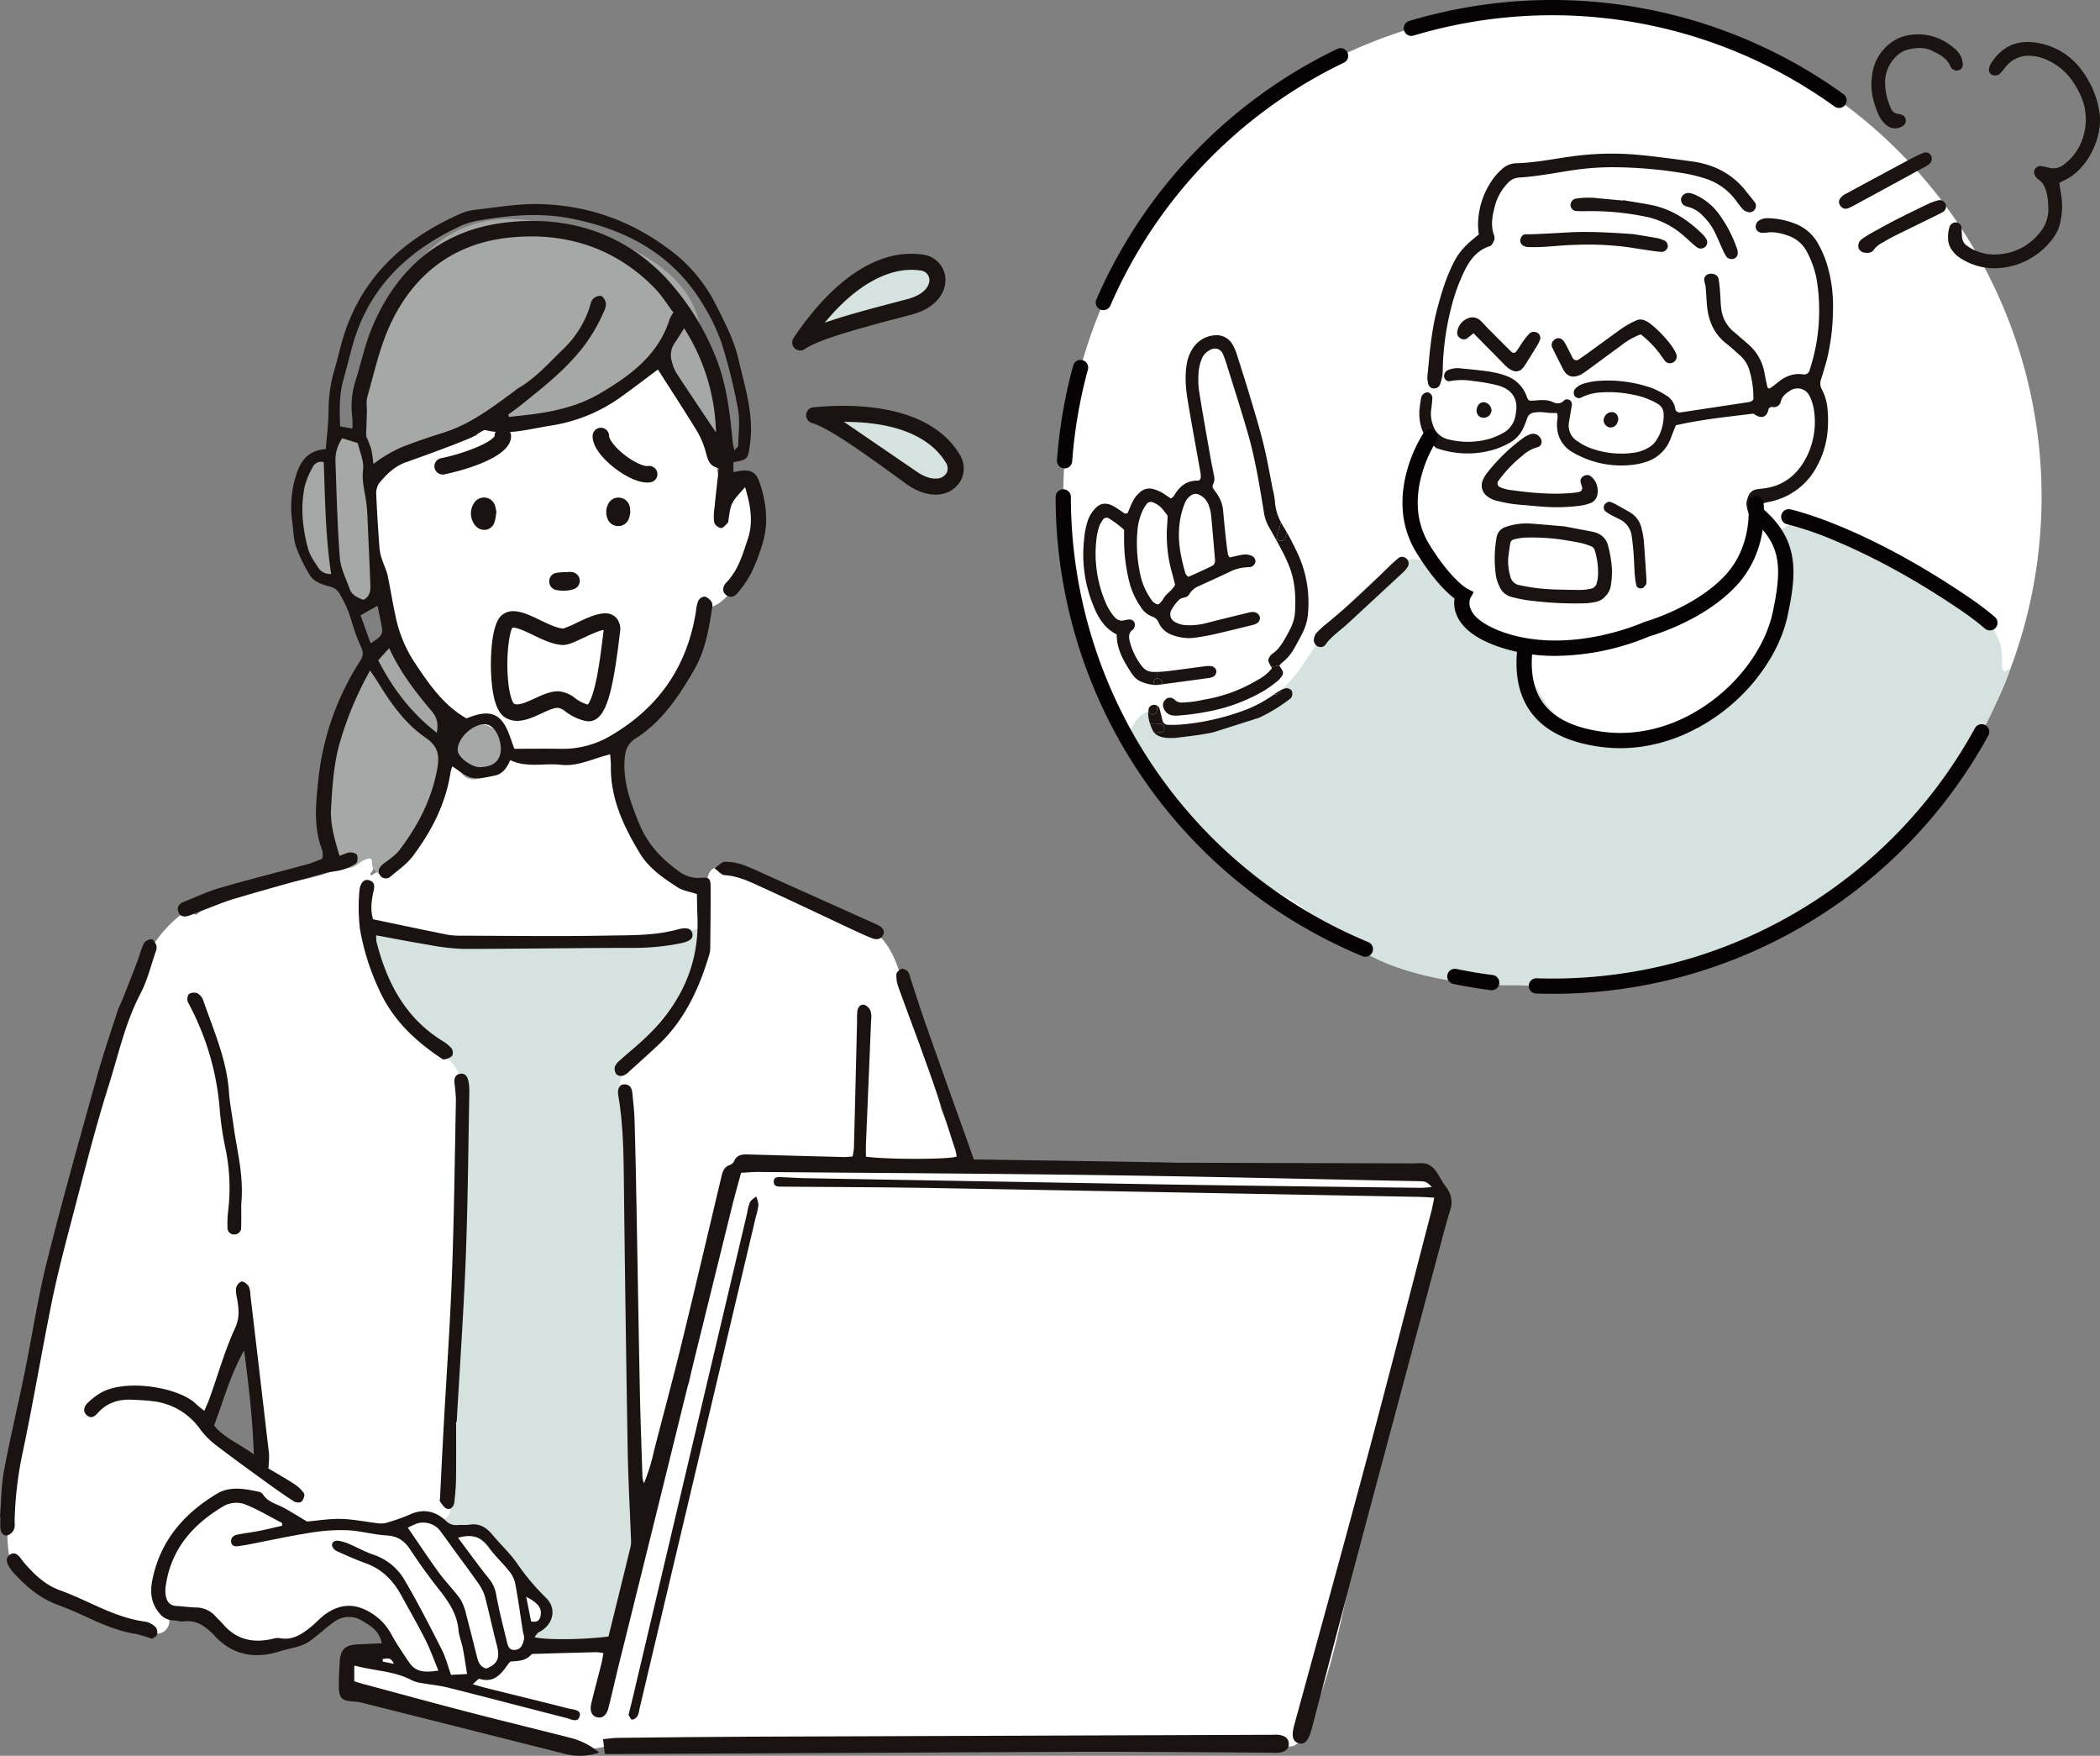 <svg xmlns="http://www.w3.org/2000/svg" width="777.353" height="649.778" viewBox="0 0 777.353 649.778">
  <rect x="0" y="0" width="777.353" height="649.778" fill="#808080" stroke="none"/>
  <g id="main-img" transform="translate(-113.48 -0.002)">
    <path id="パス_1331" data-name="パス 1331" d="M744.168,272.176s17.168-2.384,30.522,3.815,17.646,13.83,17.646,13.83l-.954,8.108-5.723.954s-34.814-23.845-41.491-26.707" transform="translate(-325.786 -118.309)" fill="#d5e2df"/>
    <path id="パス_1332" data-name="パス 1332" d="M784.789,298.973l-.094-.064c-.348-.238-34.867-23.862-41.442-26.68l-.933-.4,1-.139c.173-.025,17.4-2.325,30.68,3.839s17.729,13.87,17.772,13.947l.045.08-.989,8.409Zm-40.405-26.835c8.177,4.12,38.229,24.661,40.537,26.241l5.4-.9.917-7.8c-.5-.812-5.079-7.882-17.473-13.636-11.315-5.254-25.559-4.284-29.383-3.9" transform="translate(-324.98 -118.101)" fill="#1a1311"/>
    <path id="パス_1333" data-name="パス 1333" d="M1263.382,186.078A181.072,181.072,0,1,1,1082.309,5.006a181.073,181.073,0,0,1,181.072,181.072" transform="translate(-394.173 -2.179)" fill="#fff"/>
    <path id="パス_1334" data-name="パス 1334" d="M1356.112,340.131l-.153,1.141a1.855,1.855,0,0,0-.4.849v.006a11.342,11.342,0,0,0-.858,1.4,1.607,1.607,0,0,1-.762.076.89.89,0,0,1-.14-.026c.4-1.4.775-2.814,1.142-4.228.083-.317.16-.635.245-.959a1.722,1.722,0,0,1,.928,1.745" transform="translate(-591.219 -147.333)" fill="#fff"/>
    <path id="パス_1335" data-name="パス 1335" d="M953.289,411.286c-.39,3.071,2.3,5.85,5.29,6.67s6.155.181,9.184-.459l12.711-2.688a38.181,38.181,0,0,0,10.258-3.2,51.8,51.8,0,0,0,17.583-15.65c9.635-14.545,19.177-27.882,33.842-37.334,2.918-1.881,6.3-3.712,9.688-2.969a11.683,11.683,0,0,1,5.619,3.633c5.128,5.3,8.55,12.222,14.393,16.718,3.412,2.625,7.495,4.288,10.856,6.98,9.562,7.655,11.435,21.864,20.307,30.309,6.567,6.252,16.108,8.427,25.175,8.38s18-2.038,27.024-2.938c.23-4.387,3.689-7.958,7.45-10.227s8.018-3.689,11.587-6.25c8.005-5.745,11.124-16.035,13.247-25.657,2.456-11.125-1.511-20.594-4.164-31.675,6.8.676,6.2-9.061,22.891.954,3.3,1.982,9.681,3.57,12.876,5.723a27.469,27.469,0,0,0,9.061,4.292c11.521,2.87,20.287,11.626,30.522,17.645,3.592,2.113,6.446,8.059,8.132,11.87,1.209,2.733,1.248,5.819,1.266,8.807.046,7.368,4.428-2.518,2.121,4.48-1.879,5.7-11.554,25.63-14.858,30.64-6.352,9.634-12.856,20.719-22.415,27.184-7.693,5.2-13.789,18.019-22.415,21.461-28.738,11.469-36.245,28.614-84.222,32.053-14.257,1.022-25,3.11-39.3,3.238-20.256.18-46.789-4.35-62.475-17.169-5.8-4.738-8.838-6.535-14.743-11.138-9.992-7.788-23.014-11.2-32.332-19.788-8.773-8.083-15.111-14.634-21.6-24.4-3.025-4.55-6.792-12.945-9.386-17.363-2.905-4.948,1.768-10.446,6.819-12.136" transform="translate(-413.479 -148.614)" fill="#d5e2df"/>
    <path id="パス_1336" data-name="パス 1336" d="M1356.253,345.013a2.839,2.839,0,0,0-.064.825,1.691,1.691,0,0,1-.794.57,11.251,11.251,0,0,1,.858-1.4" transform="translate(-591.914 -150.218)" fill="#fff"/>
    <path id="パス_1337" data-name="パス 1337" d="M1537.425,53.906a34.028,34.028,0,0,0-6.174-15.315,25.4,25.4,0,0,0-16.389-10.664c-7.406-1.411-13.595.8-17.949,8.069a4.851,4.851,0,0,0-.426,1.6,2.059,2.059,0,0,0,1.878,2.3,3.273,3.273,0,0,0,2.065-.509,32.167,32.167,0,0,0,2.492-2.974,10.88,10.88,0,0,1,9.458-3.74,15.406,15.406,0,0,1,4.846,1.177c6.018,2.428,9.992,6.838,12.763,12.57a21.58,21.58,0,0,1,1.514,15.7,19.565,19.565,0,0,1-7.387,10.821,6.081,6.081,0,0,1-5.253,1.147c-1.078-.268-2.17-.483-3.267-.665a2.589,2.589,0,0,0-2.224,1.39,2.425,2.425,0,0,0,.171,2.142,3.779,3.779,0,0,0,1.03,1.28c2.436,1.564,3.1,4.066,3.557,6.65a30.066,30.066,0,0,1,.327,3.879,13.433,13.433,0,0,1-3.133,9.279,21.116,21.116,0,0,1-14.77,8.017,17.438,17.438,0,0,1-12.15-3.082,4.247,4.247,0,0,1-1.888-3.254c-.108-1.286-.111-2.579-.233-3.86a2.268,2.268,0,0,0-2.056-1.589,2.6,2.6,0,0,0-2.234,1.361,11.83,11.83,0,0,0-.642,4.37,7.377,7.377,0,0,0,1.534,4.671,11.055,11.055,0,0,0,3.731,3.27,22.915,22.915,0,0,0,14.956,3.109,27.043,27.043,0,0,0,18.984-11.409,13.8,13.8,0,0,0,2.11-4.509,26.152,26.152,0,0,0,.538-11.029c-.231-1.432-.449-2.87-.7-4.429.78-.407,1.409-.767,2.066-1.076,8.333-3.864,14.055-15.57,12.854-24.7" transform="translate(-646.752 -11.984)" fill="#1a1311"/>
    <path id="パス_1338" data-name="パス 1338" d="M1452.412,131.131a20.619,20.619,0,0,0-3.666,1.231c-4.183,1.987-8.353,4.025-12.478,6.13-2.972,1.515-5.88,3.162-8.8,4.765-.974.539-1.915,1.13-2.85,1.729a12.214,12.214,0,0,0-1.32,1.026,3.067,3.067,0,0,0-.628,3.095,2.74,2.74,0,0,0,2.227,1.489c1.31.176,2.55.1,3.405-1.177a8.384,8.384,0,0,1,2.981-2.45c1.446-.838,2.874-1.7,4.368-2.442,5.143-2.556,10.32-5.067,15.472-7.6,1-.488,1.98-1,2.943-1.546a2.577,2.577,0,0,0,.86-2.489,2.507,2.507,0,0,0-2.512-1.759" transform="translate(-621.126 -57.079)" fill="#1a1311"/>
    <path id="パス_1339" data-name="パス 1339" d="M1436.763,56.2a4.943,4.943,0,0,0,6.571-.314,2.357,2.357,0,0,0-.528-3.4,4.239,4.239,0,0,0-1.566-.5,3.238,3.238,0,0,1-2.958-2.148,23.751,23.751,0,0,1-2.121-9.15,13.239,13.239,0,0,1,4.1-9.99,9.422,9.422,0,0,1,4.8-2.671c2.737-.528,5.509-.86,8.187.43,2.849,1.381,5.738,2.678,7.071,5.885a3.583,3.583,0,0,0,.633.885,2.6,2.6,0,0,0,2.571.557,2.261,2.261,0,0,0,1.406-2.176,9.957,9.957,0,0,0-.578-2.669,8.91,8.91,0,0,0-2.789-3.41,20.021,20.021,0,0,0-12.657-5.016c-5.994-.108-10.819,2.068-14.373,6.95a16.881,16.881,0,0,0-3.2,8.477c-.812,5.23.5,9.837,2.4,14.317a10.8,10.8,0,0,0,3.018,3.947" transform="translate(-624.876 -9.797)" fill="#1a1311"/>
    <path id="パス_1340" data-name="パス 1340" d="M1443.293,104.194a2.6,2.6,0,0,0,.666-3.021,2.239,2.239,0,0,0-2.793-1.148c-1.528.636-3.041,1.321-4.5,2.1q-11.964,6.4-23.891,12.87a9.644,9.644,0,0,0-1.436.818,6.641,6.641,0,0,0-1.112,1.2,1.982,1.982,0,0,0-.192,2.087,2.723,2.723,0,0,0,2.054,1.657,4.871,4.871,0,0,0,1.074-.163,20.491,20.491,0,0,0,1.994-.95q13.383-7.266,26.756-14.555a13.528,13.528,0,0,0,1.379-.9" transform="translate(-615.613 -43.485)" fill="#1a1311"/>
    <path id="パス_1341" data-name="パス 1341" d="M1283.609,206.2a4.529,4.529,0,0,1-.145-3.759q1.088-3.443,2.052-6.929a79.5,79.5,0,0,0,2.281-18.206,52.825,52.825,0,0,0-1.992-16.517,39.919,39.919,0,0,0-3.417-8.211,16.563,16.563,0,0,0-8.08-7.326,28.942,28.942,0,0,0-10.679-2.227c-.055,0-.108-.008-.163-.008a5.973,5.973,0,0,0-3.161.936,2.775,2.775,0,0,0-1.065,2.632,1.582,1.582,0,0,0,.073.324,2.413,2.413,0,0,0,2.135,1.511h.164a13.644,13.644,0,0,0,2.06-.112,9.364,9.364,0,0,1,1.134-.1,18.072,18.072,0,0,1,5.959,1.136,12.268,12.268,0,0,1,7.48,6.248,36.086,36.086,0,0,1,3.394,9.4,67.31,67.31,0,0,1,1.057,12.735,69.665,69.665,0,0,1-3.483,21.345,2.108,2.108,0,0,1-2.443,1.75c-3.589-.557-6.555.706-9.267,2.884-1.006.815-2.027,1.6-3.1,2.326-.135.091-.8-.217-.846-.421-.421-1.8-.758-3.616-1.117-5.421a18.013,18.013,0,0,0-5.929-10.463c-1.827-1.571-3.626-3.187-5.484-4.729a12.893,12.893,0,0,1-4.59-8.629c-.262-2.017-.254-4.067-.425-6.1a41.766,41.766,0,0,0-.586-4.953c-.352-1.708-3.285-2.369-4.635-1.073a2.16,2.16,0,0,0-.672,1.441c.043.9.444,1.782.534,2.69.216,2.209.313,4.437.494,6.655.471,5.8,2.522,10.791,7.279,14.465,1.765,1.359,3.375,2.915,5.043,4.383a11.567,11.567,0,0,1,3.309,5.086,36.243,36.243,0,0,1,1.582,10.972c.005.268-.4.6-.68.791a2.7,2.7,0,0,1-1.052.358q-8.427,1.277-16.858,2.547-4.219.643-8.442,1.273a1.656,1.656,0,0,1-1.931-1.552,6.914,6.914,0,0,0-3.455-4.818,29.7,29.7,0,0,0-4.913-2.56,48.969,48.969,0,0,0-20.845-2.677,23.866,23.866,0,0,0-4.362.864,7.33,7.33,0,0,0-3.352,1.9,2.278,2.278,0,0,0-.4,2.551,1.942,1.942,0,0,0,2.37.879,18.846,18.846,0,0,1,6.355-1.915,44.041,44.041,0,0,1,13.3.821,27.672,27.672,0,0,1,8.818,3.311,4.4,4.4,0,0,1,2.215,3.66,16.923,16.923,0,0,1-2.52,9.56,8.548,8.548,0,0,1-3.174,3.066,14.684,14.684,0,0,1-4.675,1.724,32.91,32.91,0,0,1-16.462-1.52,20.769,20.769,0,0,1-4.928-2.549,6.775,6.775,0,0,1-3.273-7.139c.357-2.2.754-4.39,1.1-6.585a1.875,1.875,0,0,0-1.636-1.86,1.255,1.255,0,0,0-.6.056c-.173.059-.411.054-.522.169a3.218,3.218,0,0,1-2.886,1.232,5.1,5.1,0,0,1-1.482-.472c-1.981-.929-4.357-.749-6.6-.558-.713.061-1.434.04-1.92.05-.384-.3-.578-.386-.66-.534a6.759,6.759,0,0,1-.444-1.017,12.539,12.539,0,0,0-8.008-7.768,22.584,22.584,0,0,0-2.787-.832,45.793,45.793,0,0,0-4.935-.868c-2.951-.369-5.906-.664-8.862-.945a9.052,9.052,0,0,0-4.88.807,2.506,2.506,0,0,0-1.109,2.353c.009.036.016.078.026.113a1.986,1.986,0,0,0,1.71,1.522.807.807,0,0,0,.221-.025,24.791,24.791,0,0,1,8.86-.054,63.651,63.651,0,0,1,9.313,1.668c4.3,1.207,7.281,4.321,6.515,9.564-.081.549-.136,1.109-.256,1.654a9,9,0,0,1-4.328,6.207,26.958,26.958,0,0,1-5.077,2.223,29.145,29.145,0,0,1-14.865.39,7.816,7.816,0,0,1-6.308-5.612,11.711,11.711,0,0,1-.6-5.488c.135-.9.231-1.821.314-2.739.047-.561.089-1.123.13-1.685a2.216,2.216,0,0,0-1.344-1.9,1.047,1.047,0,0,0-.275-.091,2.476,2.476,0,0,0-2.269,1.268,3.327,3.327,0,0,0-.218.511,43.577,43.577,0,0,0-.728,5.514c-.054,4.627,1.211,8.8,4.814,12,.19.163.373.331.554.506.343.3.677.61,1.011.922a1,1,0,0,0,.052.116c.009-.012.016-.019.025-.031a.227.227,0,0,1-.028-.045.41.41,0,0,0-.064-.084.1.1,0,0,0-.011-.022c.709.219,1.413.47,2.134.656.356.089.714.178,1.065.26a34.163,34.163,0,0,0,18.7-.592,30.721,30.721,0,0,0,5.067-2.253,11.863,11.863,0,0,0,5.225-5.614c.528-1.181.985-2.4,1.4-3.62a3,3,0,0,1,2.457-2,12.189,12.189,0,0,1,2.759-.183c.927.022,1.845.207,2.774.264.976.063,1.947.056,2.874.078l.164,0c.492,1.474-.034,2.743-.021,4.023a16.17,16.17,0,0,0,.337,3.293,11.219,11.219,0,0,0,5.627,7.278,35.467,35.467,0,0,0,20.865,4.675,25.044,25.044,0,0,0,5.458-.99,14.253,14.253,0,0,0,9.863-9.052c.576-1.542,1.219-3.07,1.862-4.7,3.569-.819,7.148-1.459,10.73-2.011,5.967-.907,11.946-1.554,17.9-2.3.533.3,1,.606,1.494.837,1.679.785,2.917.426,3.737-1.1a4.455,4.455,0,0,0,.353-1.053,1.351,1.351,0,0,1,1.583-1.148,2.546,2.546,0,0,0,3.016-1.885c.467-2.049,1.87-3.132,3.454-4.136a4.915,4.915,0,0,1,7.157,1.829,16.647,16.647,0,0,1,1.595,4.719,28.888,28.888,0,0,1-2.352,17.4c-3.382,6.963-8.708,11.443-16.667,12.274-.742.078-1.48.177-2.208.3a3.917,3.917,0,0,0-2.912,2.343,12.4,12.4,0,0,0-.661,2.12c-.524,1.912,1.514,6.588,1.514,6.588a1.387,1.387,0,0,0-.029.167l-.271,2.015a1.71,1.71,0,0,0,1.313,1.878c.4-1.4.775-2.815,1.142-4.228.083-.317.16-.635.245-.959.274-1.125,1.593-4.639,2.367-4.85.71-.2,1.44-.339,2.171-.494a25.372,25.372,0,0,0,17.639-13.292c3.594-6.552,4.5-13.682,3.833-21.053a19.194,19.194,0,0,0-2.188-7.431" transform="translate(-495.822 -62.267)" fill="#1a1311"/>
    <path id="パス_1342" data-name="パス 1342" d="M1356.86,344.353a2.847,2.847,0,0,0-.064.825,1.6,1.6,0,0,0,.348-.808l.066-.49.051-.383a1.856,1.856,0,0,0-.4.849Z" transform="translate(-592.522 -149.558)" fill="#1a1311"/>
    <path id="パス_1343" data-name="パス 1343" d="M1140.3,186.043a1.993,1.993,0,0,0,1.46,1.447,2.624,2.624,0,0,0,.606.116,2.393,2.393,0,0,0,2.231-1.341c.277-.886.565-1.763.768-2.659a10.668,10.668,0,0,0,.269-2.206,97.891,97.891,0,0,1,.845-11.842,101.975,101.975,0,0,1,2.155-11.3,69.673,69.673,0,0,1,5.036-14.131c2.023-4.117,4.637-7.6,9.231-9.123a1.81,1.81,0,0,0,.908-.6,6.853,6.853,0,0,0,.964-1.935,2.979,2.979,0,0,0-.169-1.642c-1.321-3.7-.582-7.372.405-10.952a19.243,19.243,0,0,1,4.61-8.171,6.234,6.234,0,0,1,4.351-2.157c7.048-.413,13.966-1.891,20.94-2.868a97.059,97.059,0,0,1,14.435-.939,163.344,163.344,0,0,1,24.956,2.149,57.032,57.032,0,0,1,8.648,2.078,22.532,22.532,0,0,1,11.141,7.957c.838,1.1,1.626,2.249,2.549,3.268.065.077.129.154.2.225a3.8,3.8,0,0,0,1.947.924,2.254,2.254,0,0,0,2.411-1,2.418,2.418,0,0,0,.374-1.461,2.1,2.1,0,0,0-.386-1.152c-1.144-1.459-2.31-2.9-3.469-4.349A28.371,28.371,0,0,0,1244.169,105a36.414,36.414,0,0,0-6.518-1.45c-6.439-.873-12.885-1.738-19.356-2.375a107.96,107.96,0,0,0-25.538.65c-6.61.917-13.17,2.271-19.877,2.43a8.1,8.1,0,0,0-5.513,2.363,22.36,22.36,0,0,0-2.657,2.835,29.268,29.268,0,0,0-6,17.61c0,1.108.153,2.214.257,3.575-6.648,5.321-8.16,7.367-11.448,15.15a100.215,100.215,0,0,0-3.572,11.121c-2.5,8.633-3.121,17.532-3.991,26.4a10.038,10.038,0,0,0,.344,2.733" transform="translate(-498.105 -43.846)" fill="#1a1311"/>
    <path id="パス_1344" data-name="パス 1344" d="M1322.125,148.4a12.2,12.2,0,0,0,1.144,1.863,2.632,2.632,0,0,0,2.573.544,2.159,2.159,0,0,0,1.4-1.8,4.476,4.476,0,0,0-.087-1.44,48.965,48.965,0,0,0-6.513-12.838,21.912,21.912,0,0,0-9.838-7.883,7.891,7.891,0,0,0-1.61-.381,2.778,2.778,0,0,0-2.889,2.066,2.53,2.53,0,0,0,1.454,2.711,6.11,6.11,0,0,0,1.046.352,11.4,11.4,0,0,1,5.62,3.414,21.765,21.765,0,0,1,4.5,6.3c1.114,2.344,2.112,4.741,3.2,7.095" transform="translate(-570.527 -55.051)" fill="#1a1311"/>
    <path id="パス_1345" data-name="パス 1345" d="M1280.881,148.1a2.488,2.488,0,0,0,3.017-.573,2.284,2.284,0,0,0,.218-2.595,7.087,7.087,0,0,0-.938-1.364c-5.605-5.647-12-9.937-19.981-11.406-3.281-.612-6.583-1.124-9.878-1.683a1.008,1.008,0,0,1-.025.14c-3.512-.321-7.034-.617-10.539-.985a30.493,30.493,0,0,0-7.215.324,2.479,2.479,0,0,0-1.715,2.538,2.313,2.313,0,0,0,1.727,1.955,36.7,36.7,0,0,0,3.869.1,99.638,99.638,0,0,1,21.058,1.81,30.4,30.4,0,0,1,14.512,6.673c1.419,1.188,2.766,2.47,4.16,3.69a19.268,19.268,0,0,0,1.729,1.38" transform="translate(-538.981 -56.397)" fill="#1a1311"/>
    <path id="パス_1346" data-name="パス 1346" d="M1225.849,228.16a6.286,6.286,0,0,0,.635.9,3.741,3.741,0,0,0,3.958,1.378,6.381,6.381,0,0,0,2.064-.758c1.255-.779,2.452-1.664,3.642-2.541,3.584-2.627,7.147-5.281,10.739-7.895a27.8,27.8,0,0,1,7.521-4.319,37.258,37.258,0,0,1,7.815,8.234c.426.6.832,1.213,1.3,1.782a2.457,2.457,0,0,0,3.049.278,2.508,2.508,0,0,0,1.03-2.9,17.225,17.225,0,0,0-1.276-2.455,44.254,44.254,0,0,0-8.352-8.876,9.981,9.981,0,0,0-1.905-1.12,3.764,3.764,0,0,0-3.22-.135,33.243,33.243,0,0,0-6.7,3.919c-3.613,2.587-7.183,5.228-10.781,7.834-1.349.98-2.72,1.92-4.1,2.859a1.517,1.517,0,0,1-1.941-.508c-.863-1.632-1.666-3.3-2.528-4.931a9.9,9.9,0,0,0-1.21-1.82,2.257,2.257,0,0,0-3.413.1,2.228,2.228,0,0,0-.557,2.54c1.368,2.83,2.8,5.632,4.223,8.433" transform="translate(-533.585 -91.189)" fill="#1a1311"/>
    <path id="パス_1347" data-name="パス 1347" d="M1270.443,343.224a29.25,29.25,0,0,0-.8-4.345,9.1,9.1,0,0,0-4.381-6.112c-1.757-1.008-3.516-2.017-5.293-2.987a13.977,13.977,0,0,0-2.016-.866c-.646-.23-1.888.56-2.2,1.339a2.118,2.118,0,0,0,.364,2.073,17.291,17.291,0,0,0,1.817,1.235c1.128.617,2.288,1.189,3.443,1.747a7.989,7.989,0,0,1,4.607,6.47c.291,2,.512,4.021.665,6.044.2,2.755.27,5.526.466,8.287a28.324,28.324,0,0,0,.583,3.8c.212,1.006,1.956,1.412,2.742.649a9.272,9.272,0,0,0,.958-1.273c.007-.615.061-1.168.026-1.713-.315-4.786-.6-9.569-.984-14.351" transform="translate(-548.481 -143.191)" fill="#1a1311"/>
    <path id="パス_1348" data-name="パス 1348" d="M1241.336,157.764c3.111.507,6.229.96,9.348,1.406.911.135,1.831.2,2.755.253a2.518,2.518,0,0,0,1.995-1.666,2.32,2.32,0,0,0-.969-2.4,11.729,11.729,0,0,0-2.577-.968c-3.644-.661-7.307-1.228-9.327-1.561-9.239-.633-16.827-1.044-24.428-.588-3.88.231-7.761.421-11.648.609-1.286.059-2.582.029-3.875.088-.778.039-1.519.93-1.7,1.938a2.117,2.117,0,0,0,1.135,2.292,5.333,5.333,0,0,0,1.584.472c1.847.036,3.707.04,5.552-.061,4.064-.226,8.125-.685,12.195-.755a111.452,111.452,0,0,1,19.965.939" transform="translate(-524.636 -66.201)" fill="#1a1311"/>
    <path id="パス_1349" data-name="パス 1349" d="M1225.939,350.8a6.572,6.572,0,0,0-3.621-3.993,8.449,8.449,0,0,0-2.119-.661c-3.823-.746-7.653-1.452-10.339-1.963-4.859-.406-8.555-.738-12.256-1.024a23.381,23.381,0,0,0-9.309,1.21,4.848,4.848,0,0,0-3.489,3.941,44.427,44.427,0,0,0-.413,12.748,14.762,14.762,0,0,0,1.718,5.837,6.4,6.4,0,0,0,4.186,3.392,54.618,54.618,0,0,0,5.443,1.162,133.38,133.38,0,0,0,22.2,1.2,25.046,25.046,0,0,0,3.844-.577,6.009,6.009,0,0,0,3.276-1.994,7.057,7.057,0,0,0,2.026-3.891,32.926,32.926,0,0,0,.42-6.076,42.866,42.866,0,0,0-1.566-9.309m-4.026,14.293a2.769,2.769,0,0,1-2.255,2.179,22.274,22.274,0,0,1-4.4.461c-6.1-.156-12.218-.035-18.264-1.093-1.275-.226-2.541-.471-3.812-.724a4.158,4.158,0,0,1-3.311-3.343,18.67,18.67,0,0,1-.71-7.13c.209-1.654.417-3.3.7-4.937a1.753,1.753,0,0,1,1.414-1.519,25.63,25.63,0,0,1,3.8-.631,79.924,79.924,0,0,1,13.841.718c2.372.408,4.751.761,7.1,1.255a25.118,25.118,0,0,1,3.683,1.185,2.249,2.249,0,0,1,1.453,1.555,27.032,27.032,0,0,1,1.165,9.85,16.124,16.124,0,0,1-.408,2.174" transform="translate(-517.342 -149.382)" fill="#1a1311"/>
    <path id="パス_1350" data-name="パス 1350" d="M1258.039,275.819a2.644,2.644,0,0,0,2.534-1.717,2.855,2.855,0,0,0-.187-3.087,2.3,2.3,0,0,0-1.886-.869,2.917,2.917,0,0,0-2.593,1.689,2.607,2.607,0,0,0,.281,3.052,4.692,4.692,0,0,0,1.132.836,6.253,6.253,0,0,0,.718.1" transform="translate(-548.437 -117.62)" fill="#1a1311"/>
    <path id="パス_1351" data-name="パス 1351" d="M1190.7,310.659c3.013.261,5.234.477,7.454.639a68.012,68.012,0,0,0,13.87-.352,18.226,18.226,0,0,0,3.75-.946,4.038,4.038,0,0,0,2.649-3.335,7.014,7.014,0,0,0-2.31-6.518,2.378,2.378,0,0,0-3.063.006,1.991,1.991,0,0,0-.892,1.91c.142.724.432,1.412.609,2.133a1.41,1.41,0,0,1-1.107,1.629c-.548.1-1.083.224-1.633.3a71.879,71.879,0,0,1-12.777.157c-3.88-.166-7.749-.733-11.614-1.218a16.584,16.584,0,0,1-3.184-.934,1.532,1.532,0,0,1-.79-2.252,47.813,47.813,0,0,1,9.194-9.621,12.872,12.872,0,0,1,5.282-2.927c1.843-.443,2.145-2.638.747-3.988a3.007,3.007,0,0,0-3.55-.75,10.389,10.389,0,0,0-1.977.978,67.5,67.5,0,0,0-13.964,13.471,12.025,12.025,0,0,0-1.388,2.4,4.943,4.943,0,0,0,1.582,5.982,9.175,9.175,0,0,0,3.483,1.658,50.6,50.6,0,0,0,9.632,1.581" transform="translate(-513.62 -123.784)" fill="#1a1311"/>
    <path id="パス_1352" data-name="パス 1352" d="M1186.265,214a28.436,28.436,0,0,0-2.117,2.564c-.866,1.2-1.63,2.472-2.463,3.7-.692,1.022-1.423,1.189-2.24.381-2.9-2.85-5.769-5.74-8.643-8.632-.909-.921-1.736-1.929-2.687-2.807a4.37,4.37,0,0,0-3.6-1.144,6.36,6.36,0,0,0-4.774,4.384,5,5,0,0,0-.2.946,2.3,2.3,0,0,0,1.146,2.359,2.213,2.213,0,0,0,2.6-.018c.727-.551,1.427-1.152,2.264-1.833,1.321,1.337,2.612,2.656,3.906,3.97,2.6,2.632,5.213,5.26,7.807,7.911a9.534,9.534,0,0,0,1.474,1.255,6.863,6.863,0,0,0,1.735.86,3.114,3.114,0,0,0,3.054-.8,11.476,11.476,0,0,0,1.03-1.295q2.376-3.759,4.687-7.547a14.831,14.831,0,0,0,.955-2,2.209,2.209,0,0,0-1.859-2.83,2.358,2.358,0,0,0-2.073.573" transform="translate(-506.632 -90.572)" fill="#1a1311"/>
    <path id="パス_1353" data-name="パス 1353" d="M1177.746,266.84a3.122,3.122,0,0,0-2.94-3.2c-1.38,0-2.453,1.209-2.587,2.92a2.592,2.592,0,0,0,2.012,2.786,2.957,2.957,0,0,0,3.514-2.5" transform="translate(-512.157 -114.786)" fill="#1a1311"/>
    <path id="パス_1354" data-name="パス 1354" d="M1099.406,365.373a2.171,2.171,0,0,0-2.488.034c-1.292,1.039-2.518,2.168-3.7,3.324-7.671,7.5-15.415,14.9-23.776,21.637a34.56,34.56,0,0,0-2.82,2.656,4.323,4.323,0,0,0-1.091,2.491,1.477,1.477,0,0,0-.015.308,2.71,2.71,0,0,0,1.54,2.38,2.277,2.277,0,0,0,.772.163,2.1,2.1,0,0,0,1.81-.624c2.237-3.259,5.552-5.372,8.388-7.991q10.172-9.411,20.337-18.828a11.746,11.746,0,0,0,1.809-2.081,2.371,2.371,0,0,0,.13-.213,2.277,2.277,0,0,0,.2-1.891,2.41,2.41,0,0,0-1.088-1.365" transform="translate(-465.699 -158.92)" fill="#1a1311"/>
    <path id="パス_1355" data-name="パス 1355" d="M1046.073,355.766a43.438,43.438,0,0,1,4.334,22.786,19.381,19.381,0,0,1-1.932,7.357q-1.479,2.961-3.135,5.842a17.485,17.485,0,0,1-4.569,5.433,7.335,7.335,0,0,0-.994,1.087l-3.054.428c-.3-.546-.609-1.1-.881-1.676a1.887,1.887,0,0,1,.267-1.918,4.128,4.128,0,0,1,.974-1.155c2.365-1.558,3.768-3.893,5.122-6.264.671-1.179,1.3-2.391,1.887-3.62a15.13,15.13,0,0,0,1.49-5.886c.3-5.663-.012-11.238-2.13-16.571a52.492,52.492,0,0,0-2.309-5.11c-.869-1.664-1.757-3.322-2.658-4.961l.5-.279a1.626,1.626,0,0,0,2.943-.261c.211-.658.416-1.341.608-2.043,1.266,2.222,2.409,4.52,3.539,6.811" transform="translate(-452.712 -151.935)" fill="#1a1311"/>
    <path id="パス_1356" data-name="パス 1356" d="M981.005,467.428c-4.489.981-9.071,1.429-13.622,2.024-.67.088-1.359.088-.887.055-2.7.1-4.2-.068-5.638-.713a4.491,4.491,0,0,1-1.924-1.5,18.706,18.706,0,0,1,2.5.093c1.993.2,1.968-2.9,0-3.1a19.827,19.827,0,0,0-3.831-.019,11.632,11.632,0,0,1-.59-5.345,1.328,1.328,0,0,1,.118-.4c-.024.266-.037.527-.043.794-.057,2.005,3.048,2,3.1,0,.012-.565.055-1.137.124-1.708a1.829,1.829,0,0,1,.838,1.081c.379,1.484.708,2.974,1.087,4.458a2.028,2.028,0,0,0,1.856,1.491,46.369,46.369,0,0,0,5.1-.087,89.524,89.524,0,0,0,23.785-5.445,46.735,46.735,0,0,0,9.884-5.252c.28-.193.558-.392.838-.584a1.206,1.206,0,0,0,1.286-.068,1.278,1.278,0,0,0,.633-.677,3.1,3.1,0,0,0,.5-.788,9.508,9.508,0,0,1,1.608-.589,2.531,2.531,0,0,1,2.279.813,2.659,2.659,0,0,1-.323,2.863,61.854,61.854,0,0,1-11.691,7.208" transform="translate(-418.414 -196.407)" fill="#1a1311"/>
    <path id="パス_1357" data-name="パス 1357" d="M1044.972,346.058c-.192.7-.4,1.385-.608,2.043a1.626,1.626,0,0,1-2.943.261,1.4,1.4,0,0,1-.057-1.086c.516-1.59.976-3.266,1.435-4.974.347.677.732,1.354,1.142,2.018.354.571.7,1.155,1.031,1.738" transform="translate(-455.15 -149.038)" fill="#1a1311"/>
    <path id="パス_1358" data-name="パス 1358" d="M1010.809,438.09a1.781,1.781,0,0,1-.086,1.931,8.358,8.358,0,0,1-1.627,1.943c-.465.366-.931.727-1.4,1.093a42.314,42.314,0,0,1-3.564,2.477A63.961,63.961,0,0,1,985.2,452.91a92.648,92.648,0,0,1-12.107,1.807,13.431,13.431,0,0,1-2.546.055,4.033,4.033,0,0,1-3.638-2.627c-.043-.106-.081-.217-.118-.328a2.673,2.673,0,0,1,.627-2.819,2.243,2.243,0,0,1,2.75-.59,2.955,2.955,0,0,1,.839.578,3.489,3.489,0,0,0,2.781.974,37.992,37.992,0,0,0,7.581-.987,56.819,56.819,0,0,0,20.477-7.475,15.766,15.766,0,0,0,5.11-4.222c-.1-.18-.2-.366-.3-.547l3.054-.428c.391.632.776,1.2,1.1,1.788" transform="translate(-422.644 -189.966)" fill="#1a1311"/>
    <path id="パス_1359" data-name="パス 1359" d="M1041.92,452.374a2.389,2.389,0,0,1,.273-.149,3.106,3.106,0,0,1-.5.788,1.278,1.278,0,0,1-.634.676,1.2,1.2,0,0,1-1.285.069c.7-.484,1.409-.956,2.142-1.384" transform="translate(-454.495 -196.899)" fill="#1a1311"/>
    <path id="パス_1360" data-name="パス 1360" d="M985.256,280.956a18.682,18.682,0,0,0,2.254,7.978c-.459,1.707-.92,3.384-1.435,4.974a1.4,1.4,0,0,0,.056,1.086l-.5.279q-1.229-2.235-2.5-4.433a16.189,16.189,0,0,1-1.969-5.724c-1.565-9.735-3.147-19.483-5.874-28.976-2.483-8.661-5.264-17.229-7.94-25.835a36.266,36.266,0,0,0-1.422-3.825,3.138,3.138,0,0,0-4.334-1.44,6.353,6.353,0,0,0-3.453,3.582,16.172,16.172,0,0,0-1.079,4.439,32.522,32.522,0,0,0,.117,7.127c1.292,8.227,2.782,16.428,4.216,24.636.416,2.348.913,4.676,1.347,7.016a4.264,4.264,0,0,1-.31,2.98,1.623,1.623,0,0,0,.161,1.875c.571.851,1.23,1.639,1.732,2.521a12.772,12.772,0,0,1,1.77,5.277c.3,3.558.67,7.115,1.043,10.667.2,1.862.44,3.718.739,5.563a4.277,4.277,0,0,0,.658,1.26c1.582-.354,3.073-.726,4.575-1a5.876,5.876,0,0,1,3.508.366,2.322,2.322,0,0,1,1.471,1.918,2.385,2.385,0,0,1-1.756,2.223,2.343,2.343,0,0,1-.5.087,16.482,16.482,0,0,0-7.823,1.987q-5.318,2.486-10.661,4.9a7.414,7.414,0,0,0-3.818,3.185c-.795,1.471-2.838.925-3.918,2.167a17.505,17.505,0,0,0-2.7,3.687,3.234,3.234,0,0,0,1.391,4.377,9.039,9.039,0,0,0,3.88,1.149,25.046,25.046,0,0,0,7.09-.6c5.092-1.347,10.22-2.557,15.336-3.818a14.769,14.769,0,0,1,1.992-.423,3.521,3.521,0,0,1,1.5.137,2.442,2.442,0,0,1,1.614,1.819,2.309,2.309,0,0,1-1.024,2.167,6.48,6.48,0,0,1-1.384.589c-4.955,1.217-9.9,2.453-14.87,3.583-2.316.528-4.675.888-7.029,1.229a16.334,16.334,0,0,1-6.078-.416c-3.123-.727-5.743-2.124-7.09-5.234a3.855,3.855,0,0,0-2.546-2.26,8.518,8.518,0,0,1-4.16-3.632,28.146,28.146,0,0,1-4.185-9.251,64.381,64.381,0,0,1-1.905-14.646c-.019-1.522,0-3.042,0-4.514a36.821,36.821,0,0,0-5.831-4.358,1.664,1.664,0,0,0-1.843.366,12.691,12.691,0,0,0-1.5,2.633,22.13,22.13,0,0,0-1.018,4.471,45.828,45.828,0,0,0,3.228,23.493,21.511,21.511,0,0,0,3.08,5.277c1.03,1.248,2.241,2.061,3.992,1.584a9.471,9.471,0,0,1,2.005-.292,1.971,1.971,0,0,1,1.838,2.484,2.716,2.716,0,0,1-.72,1.31c-1.571,1.074-1.54,2.626-1.18,4.123a25.041,25.041,0,0,0,4.682,9.543,5.077,5.077,0,0,0,4.017,1.943c.522.007,1.043.007,1.565-.012l.05,2.471a1.333,1.333,0,0,0-1.36,1.117c-.086.4-.18.8-.273,1.2a15.8,15.8,0,0,1-3.868-.938,7.785,7.785,0,0,1-3.955-3.117c-2.881-4.433-5.675-8.921-5.638-14.59-4.359-2.185-6.811-6.041-8.537-10.394a49.784,49.784,0,0,1-3.508-24.99,29.638,29.638,0,0,1,1.416-6.978,12.763,12.763,0,0,1,2.7-4.29c1.627-1.739,3.5-2.241,6.035-1.168a22.034,22.034,0,0,1,3.048,1.844c.571.366,1.118.776,1.683,1.148a.962.962,0,0,0,1.31-.366c.547-1.242,1.03-2.515,1.638-3.725a10.808,10.808,0,0,1,2.738-3.644,5.266,5.266,0,0,1,5.209-1.186,15.184,15.184,0,0,1,4.545,2.254c.547.391,1.111.751,1.776,1.2.416-.342.893-.565,1.111-.938,1.98-3.49,4.669-5.818,8.958-5.675.453.012.938-.6.944-1.024a4.71,4.71,0,0,0,.062-.5,12.6,12.6,0,0,0-.143-1.528c-1.515-8.537-3.1-17.068-4.538-25.617-.825-4.874-1.385-9.772-.472-14.721a14,14,0,0,1,2.235-5.65,10.571,10.571,0,0,1,8.059-4.768,6.829,6.829,0,0,1,6.761,3.694,18.553,18.553,0,0,1,1.552,3.762c1.509,4.693,2.992,9.394,4.42,14.112,1.571,5.209,3.161,10.412,4.557,15.665,1.7,6.413,2.905,12.939,4.122,19.458a32.345,32.345,0,0,1,.857,4.507m-23.35,24.214a2.048,2.048,0,0,0,1.2-2.055c-.012-.168.006-.335-.012-.509-.466-5.4-.907-10.809-1.428-16.211a14.064,14.064,0,0,0-.807-3.459,6.69,6.69,0,0,0-4.011-4.321,2.717,2.717,0,0,0-2.415.273,6.123,6.123,0,0,0-2.533,3.092,29.683,29.683,0,0,0-2.117,9.89c-.311,5.5.87,10.784,2.371,16.019.124.434.6.776,1.019,1.285.931-.41,1.856-.789,2.756-1.2,2-.919,4-1.831,5.98-2.8M948.321,312.1c-.348-1.378-.677-2.856-1.105-4.308a51.005,51.005,0,0,1-1.807-18.117c.074-1.012.1-2.024.155-3.159-.7-.889-1.391-1.851-2.16-2.739a9.019,9.019,0,0,0-3.372-2.223,1.977,1.977,0,0,0-2.253.653,14.485,14.485,0,0,0-1.341,2.142,21.942,21.942,0,0,0-2.067,7.823,54.193,54.193,0,0,0,1.08,16.173,24.691,24.691,0,0,0,4.061,9.239,4.232,4.232,0,0,0,2.4,1.8c1.515-.646,1.924-2.279,2.949-3.377,1.143-1.223,2.589-2.2,3.459-3.906" transform="translate(-399.861 -95.671)" fill="#1a1311"/>
    <path id="パス_1361" data-name="パス 1361" d="M984.795,438.394a2.492,2.492,0,0,1-1.142,2.123,7.262,7.262,0,0,1-1.46.442q-8.81,1.21-17.621,2.384c.013-.062.032-.13.044-.193a1.605,1.605,0,0,0-1.633-1.943l-.049-2.471c1.341-.038,2.689-.156,4.023-.317,4.725-.571,9.444-1.248,14.162-1.845a9.269,9.269,0,0,1,2.024.081,2.3,2.3,0,0,1,1.651,1.738" transform="translate(-421.036 -190.071)" fill="#1a1311"/>
    <path id="パス_1362" data-name="パス 1362" d="M961.762,444.8a1.6,1.6,0,0,1,1.633,1.943c-.012.062-.031.131-.043.193l-1.086.149a9.116,9.116,0,0,1-2.135.031c.092-.4.186-.8.273-1.2a1.333,1.333,0,0,1,1.36-1.117" transform="translate(-419.816 -193.667)" fill="#1a1311"/>
    <path id="パス_1363" data-name="パス 1363" d="M961.958,474.369c1.969.205,1.993,3.31,0,3.1a18.7,18.7,0,0,0-2.5-.093,3.225,3.225,0,0,1-.3-.509,22.6,22.6,0,0,1-1.03-2.521,19.782,19.782,0,0,1,3.83.018" transform="translate(-418.945 -206.495)" fill="#1a1311"/>
    <path id="パス_1364" data-name="パス 1364" d="M960.444,462.352c-.069.571-.112,1.143-.124,1.708-.056,2-3.161,2.005-3.1,0,.006-.267.019-.528.044-.794A2.235,2.235,0,0,1,959.376,462a2.26,2.26,0,0,1,1.068.353" transform="translate(-418.546 -201.152)" fill="#1a1311"/>
    <path id="パス_1365" data-name="パス 1365" d="M1180.4,365.354a64.486,64.486,0,0,1-21.608-3.539c-8.019-2.845-13.1-6.743-15.1-11.586a11.419,11.419,0,0,1-.782-6.1c-2.668-2.024-7.788-6.781-14.063-16.908a34.632,34.632,0,0,1-5.191-17.464,40.489,40.489,0,0,1,.21-5.389,46.769,46.769,0,0,1,1.385-7.325,52.321,52.321,0,0,1,6.164-14.167,2.823,2.823,0,0,1,4.694,3.138,47.513,47.513,0,0,0-5.408,12.506,41.194,41.194,0,0,0-1.219,6.436,34.908,34.908,0,0,0-.181,4.635,29.06,29.06,0,0,0,4.347,14.654c7.959,12.845,13.778,16.14,13.835,16.172l2.525,1.312-1.31,2.4a5.5,5.5,0,0,0,.272,4.081c.976,2.231,3.8,5.479,11.71,8.286,24.791,8.8,52.014-3.494,52.286-3.62l.211-.1.225-.062c.179-.049,18.128-5.087,29.337-16.786,10.782-11.252,8.956-26.407,8.936-26.559a2.823,2.823,0,0,1,5.6-.747c.1.727,2.252,17.95-10.455,31.212-11.738,12.251-29.392,17.6-31.7,18.262a91.727,91.727,0,0,1-34.718,7.256" transform="translate(-491.008 -122.619)" fill="#070203"/>
    <path id="パス_1366" data-name="パス 1366" d="M1449.161,378.626a2.816,2.816,0,0,1-1.82-.666,104.36,104.36,0,0,0-8.308-6.344c-20.051-13.732-36.648-21.778-47.04-26.11a118.656,118.656,0,0,0-17.927-6.171,2.823,2.823,0,0,1,1.193-5.518c1.108.239,27.578,6.166,66.963,33.141a109.931,109.931,0,0,1,8.761,6.689,2.823,2.823,0,0,1-1.823,4.98" transform="translate(-599.076 -145.316)" fill="#070203"/>
    <path id="パス_1367" data-name="パス 1367" d="M1236.784,422.217a54.355,54.355,0,0,1-7.243-.483c-11.361-1.526-19.739-5.452-24.9-11.667-5.3-6.381-7.241-15.166-5.772-26.11l5.6.752c-1.251,9.315.269,16.633,4.52,21.751,4.228,5.091,11.4,8.348,21.31,9.679,13.9,1.867,28.4-2.3,40.841-11.727,11.38-8.626,19.659-20.839,22.147-32.669,3.381-16.078,3.144-24.758-7.2-33.691l3.69-4.273c13.536,11.688,12.2,24.107,9.038,39.127-5.2,24.714-32.007,49.313-62.022,49.314" transform="translate(-523.556 -145.326)" fill="#070203"/>
    <path id="パス_1368" data-name="パス 1368" d="M1285.589,39.955a2.809,2.809,0,0,1-1.654-.537,178.646,178.646,0,0,0-155.816-26.25,2.823,2.823,0,0,1-1.627-5.407,184.3,184.3,0,0,1,160.754,27.084,2.823,2.823,0,0,1-1.658,5.11" transform="translate(-491.374 0)" fill="#070203"/>
    <path id="パス_1369" data-name="パス 1369" d="M925.36,128.529a2.824,2.824,0,0,1-2.589-3.946,184.248,184.248,0,0,1,89.177-92.741,2.823,2.823,0,0,1,2.449,5.088,178.6,178.6,0,0,0-86.444,89.9,2.825,2.825,0,0,1-2.592,1.7" transform="translate(-403.447 -13.741)" fill="#070203"/>
    <path id="パス_1370" data-name="パス 1370" d="M899.933,276.081c-.069,0-.139,0-.209-.008a2.822,2.822,0,0,1-2.609-3.021,184.478,184.478,0,0,1,6-35.037,2.823,2.823,0,1,1,5.447,1.488,178.833,178.833,0,0,0-5.815,33.961,2.823,2.823,0,0,1-2.812,2.617" transform="translate(-392.375 -102.726)" fill="#070203"/>
    <path id="パス_1371" data-name="パス 1371" d="M1010.891,493.726a2.809,2.809,0,0,1-1.078-.215A183.985,183.985,0,0,1,896.234,323.536a2.824,2.824,0,0,1,2.823-2.821h0a2.823,2.823,0,0,1,2.821,2.825,178.338,178.338,0,0,0,110.091,164.754,2.823,2.823,0,0,1-1.081,5.432" transform="translate(-391.996 -139.639)" fill="#070203"/>
    <path id="パス_1372" data-name="パス 1372" d="M1169.44,642.957a2.967,2.967,0,0,1-.353-.022c-4.626-.578-9.286-1.356-13.854-2.314a2.823,2.823,0,0,1,1.159-5.526c4.415.926,8.922,1.679,13.393,2.236a2.823,2.823,0,0,1-.346,5.625" transform="translate(-503.787 -276.495)" fill="#070203"/>
    <path id="パス_1373" data-name="パス 1373" d="M1215.3,574.508c-2.046,0-4.094-.034-6.132-.1a2.823,2.823,0,1,1,.185-5.643c4.145.135,8.331.129,12.444-.02a178.306,178.306,0,0,0,149.782-92.515,2.823,2.823,0,1,1,4.95,2.714A183.95,183.95,0,0,1,1222,574.389c-2.218.08-4.457.12-6.7.12" transform="translate(-527.058 -206.712)" fill="#070203"/>
    <path id="パス_1374" data-name="パス 1374" d="M737.411,195.962l10.015-14.307,22.892-10.492,12.876,4.769-1.907,7.631-10.015,5.723-18.122,4.769Z" transform="translate(-322.843 -74.524)" fill="#d5e2df"/>
    <path id="パス_1375" data-name="パス 1375" d="M736.359,196.083,746.781,181.2l.069-.032,23-10.54,13.224,4.9-2,7.993-10.188,5.81-18.123,4.769Zm10.8-14.438-9.608,13.726,15.11-1.831,18.048-4.753,9.878-5.645,1.817-7.268-12.53-4.64Z" transform="translate(-322.385 -74.289)" fill="#1a1311"/>
    <path id="パス_1376" data-name="パス 1376" d="M739.234,266.238c-1.2.078-2.482.185-3.911.325a2.968,2.968,0,0,0-.5,5.814c6.228,1.726,20.614,12.165,31.126,19.793l3.839,2.78c3.865,2.787,7.855,4.135,11.538,3.9a10.261,10.261,0,0,0,8.624-5.3,9.655,9.655,0,0,0-.535-9.648c-10.654-17.509-36.011-18.578-50.179-17.657m45.109,20.747a3.838,3.838,0,0,1,.336,3.814l0,0a4.326,4.326,0,0,1-3.739,2.117c-1.6.1-4.227-.3-7.705-2.8l-26.591-18.181c23.495.013,33.469,8.092,37.7,15.047" transform="translate(-320.767 -115.819)" fill="#1a1311"/>
    <path id="パス_1377" data-name="パス 1377" d="M726.7,202.152a2.922,2.922,0,0,0,1.515-.539c5.277-3.727,22.455-8.25,35.03-11.562l1.953-.516c.9-.238,1.781-.47,2.627-.7,9.606-2.557,12.7-8.794,12.423-13.36a9.508,9.508,0,0,0-8.546-8.833,29.965,29.965,0,0,0-6.085-.222c-18.99,1.235-34.206,20.025-41.587,31.118a2.974,2.974,0,0,0,2.669,4.609m8.894-10.3c13.176-16.022,24.593-19.121,30.408-19.5a23.808,23.808,0,0,1,4.878.18,3.625,3.625,0,0,1,3.441,3.308c.137,2.327-1.882,5.627-8.022,7.266l-1.432.379c-1.01.267-2.057.545-3.152.831-8.741,2.3-18.483,4.865-26.121,7.535" transform="translate(-316.803 -72.433)" fill="#1a1311"/>
    <path id="パス_1378" data-name="パス 1378" d="M311.047,641.689a30.435,30.435,0,0,1,18.1-6.295c6.781-.108,13.308,2.467,20,3.133a15.412,15.412,0,0,0,8.909-1.389c3.986-16.706,7.944-33.43,8.791-50.65.847-17.266-.954-34.864-3.506-51.915-2.484-16.577-5.815-33.057-9.276-49.453-2.315-10.964-4.816-22.239-4.325-33.515.452-10.355,4.245-20,11.913-27.118a54.088,54.088,0,0,1,16.08-9.847A36.285,36.285,0,0,0,393.06,403.2c7.56-9.909,10.061-22.6,13.607-34.272.44-1.462.915-2.925,1.395-4.376.469-1.406.853-3.41,1.711-4.624,1.3-1.841,2.123-3.518,1.112-5.663-2.326-4.918-7.47-8.3-10.829-12.483-9.564-11.913-10.214-27.711-13.127-42.113-2.8-13.821-6.069-29.376-.164-42.852,2.778-6.34,7.272-11.981,11.563-17.356,4.782-5.99,9.976-11.659,15.267-17.2,4.985-5.217,9.954-10.586,16.04-14.538a31.331,31.331,0,0,1,19.665-4.833c5.194.435,10.191,2.518,14.934,4.544A146.065,146.065,0,0,1,482.2,216.7c2.134,1.288,4.251,2.637,6.312,4.054a3.516,3.516,0,0,1,4.127,1.129c1.519,1.756,3.026,3.613,4.489,5.544.418.367.836.728,1.242,1.107,3.427,3.15,7.306,7.362,8.062,12.156a5.776,5.776,0,0,1-.056,2.14,49.065,49.065,0,0,1,2.134,5.911c1.1,3.856,1.395,7.938,1.993,11.89a37.07,37.07,0,0,0,1.124,5.838c2.862-2.1,6.227-2.97,9.338.181,3.517,3.557,3.489,10.1,3.371,14.725a48.754,48.754,0,0,1-3.557,16.723c-2.535,6.363-6.973,14.092-14.329,15.471C499.182,331.707,492.621,355,474.927,363.7a58.5,58.5,0,0,0,8.26,37,43.069,43.069,0,0,0,12.828,13.607c5.477,3.63,12.528,3.986,16.537,9.818,2.987,4.342,2.5,10.2,2.241,15.216-.26,5.155-1.011,10.225-1.666,15.34-1.112,8.661-4.477,16.764-6.973,25.08-.965,3.207-2.58,6.132-3.676,9.31a73.869,73.869,0,0,0-2.727,10.892,91.73,91.73,0,0,0-1.417,14.042c.006.942-.006,1.88-.028,2.817a104.528,104.528,0,0,0,.655,11.23,3.8,3.8,0,0,1-1.88,3.489c-.8,6.3-1.841,12.579-2.654,18.846-1.124,8.639-.881,17.446-1.767,26.13-.892,8.751-2.23,17.447-3.15,26.2-1.92,18.309-3.15,36.687-5.042,55.008a104.746,104.746,0,0,1-5.256,24.537c-1.711,4.766-3.06,10.344-6.707,14.07-2.45,2.512-6.013,3.422-9.327,4.111a104.807,104.807,0,0,0-15,3.957c-10.812,3.975-21.6,9.434-33.4,9.265a26.283,26.283,0,0,1-16.029-5.719c-4.551-3.625-6.809-8.5-8.751-13.838-1.643-4.511-4.206-7.939-9.35-8.491a23.028,23.028,0,0,0-15.888,4.64,5.57,5.57,0,0,1-1.225.757c-3.546,5.155-10.718,6.339-17.154,7.033-6.03.661-17.432.624-21.541-8.023-4.854-10.214-18.538-1.86-23.857-13-6.007-12.562-.531-27.2,10.061-35.333" transform="translate(-131.741 -88.288)" fill="#fff"/>
    <path id="パス_1379" data-name="パス 1379" d="M428.549,606.73c-1.431.954,41.014,3.815,40.537,5.246s69.151.954,69.151.954,31.953-10.015,29.568-7.154-20.03,59.613-20.03,59.613l-1.638,147.747-7.9,65.429-33.967-5.041-8.68-5.328,8.68-9.622-8.68-7.4-18.88-19.55h-7.623l-10.969-13.153s-31.952-196.008-32.429-197.439,2.861-14.307,2.861-14.307" transform="translate(-187.099 -263.531)" fill="#d5e2df"/>
    <path id="パス_1380" data-name="パス 1380" d="M538.273,878.649,482.036,874.8l-24.41-56.5c-.318-1.954-31.863-195.443-32.42-197.4-.472-1.415,2.323-12.39,2.816-14.3a.334.334,0,0,1,.158-.325l.615-.41-.151.582c1.317.443,9.786,1.268,17.3,2,15.349,1.494,22.637,2.285,23.154,3.082a.4.4,0,0,1,.048.1c2.456.912,42.3.977,68.835.8.591-.185,7.5-2.339,14.428-4.3,14.782-4.178,15.28-3.436,15.519-3.079.075.113.16.352-.119.687-2.3,2.755-19.415,57.708-19.965,59.477l-1.637,147.705Zm-55.855-4.385,55.359,3.785,7.868-65.163,1.636-147.758.012-.04c.721-2.319,17.689-56.838,20.083-59.71l.023-.028c-1.714-.6-18.747,4.327-29.29,7.632l-.082.013c-16.021.109-68.368.359-69.373-1.025l-.085-.117.008-.04c-1.225-.712-13.6-1.917-22.688-2.8-12.365-1.2-16.213-1.655-17.379-2.038-1.324,5.148-3.088,12.791-2.766,13.758.478,1.434,31.05,188.951,32.434,197.448ZM469.142,611.847v0m-.536-.177a.193.193,0,0,0-.01.049Z" transform="translate(-186.886 -263.315)" fill="#fff"/>
    <path id="パス_1381" data-name="パス 1381" d="M209.767,820.39a4.212,4.212,0,0,0,4.082,3.111h.486c4.065,6.307,10.208,11.936,17.587,13.4a4.2,4.2,0,0,0,3.354-.677c9.051,3.834,18.587,6.882,27.248,11.546,4.81,2.586,9.09-4.726,4.28-7.317-.813-.435-1.626-.847-2.45-1.253a4.25,4.25,0,0,0-.124-1.858c-5.194-18.632,13.5-36.55,29.68-39.339,3.772-.655,8.566,3.487,12.236,4.323,2.795.638,5.561,1.315,8.328,1.954a4.288,4.288,0,0,0-.169,1.2c0,2.128,1.937,4.472,4.234,4.234,9.818-1.005,19.8-.023,29.641,0a3.878,3.878,0,0,0,3.952-3.043c4.342-.333,8.684-.773,13.031-1.231.186-.017.367-.051.548-.085,2.84,2.474,8.418.22,6.923-4.144-3.021-8.819-2.242-18.5-1.152-27.592,1.146-9.6,3.19-19.179,3.613-28.857.8-18.53,1.016-37.077,1.558-55.619.248-8.424.627-16.718,1.586-25.085.8-6.978,1.3-14.425-1.225-21.127-2.371-6.312-8.435-10.586-13.443-14.747a63.525,63.525,0,0,1-7.622-7.108,41.974,41.974,0,0,1-5.335-8.463c-6.11-11.834-11.829-25.6-10.6-39.183,3.438-.209,4.539-3.913,3.286-6.346.006-.006.011-.011.011-.017,3.918-3.811-2.072-9.8-5.985-5.985-.423.406-.858.79-1.31,1.152a3.684,3.684,0,0,0-2.755,1.914,41.07,41.07,0,0,1-10.089,3.969c-6.239,1.7-12.619,2.755-18.942,4.065-8.774,1.818-18.587,4.24-25.441,10.23a4.1,4.1,0,0,0-4.974-.542c-9.288,6.764-14.922,17.282-19.315,27.654-5.364,12.675-9.135,25.971-12.455,39.307-2.721,10.925-5.081,21.929-7.679,32.882-3.184,13.415-6.786,26.705-9.655,40.205-1.886,8.87-3.619,17.774-5.132,26.711-1.389,8.215-2.411,16.481-4.257,24.605-3.495,15.419-8.362,31.239-5.556,47.161m75.221-46.1c.288-1.039-3.591-1.482-3.269-2.509,1.773-5.64,3.851-11.185,6.081-16.661,3.382-8.294,7.024-16.543,11.134-24.521a338.833,338.833,0,0,0,6.058,56.7c-14.083-3.332-16.972-9.945-20-13.006" transform="translate(-92.742 -243.76)" fill="#fff"/>
    <path id="パス_1382" data-name="パス 1382" d="M614.231,676.266c1.445,13.122-1.287,26.83,2.473,39.686-.915,9.757,1.05,19.575-.237,29.348-1.361,10.343-4.223,20.7-1.688,31.1a3.718,3.718,0,0,0,3.574,3.02,117.488,117.488,0,0,0-.9,17.311c.13,5.454,8.6,5.465,8.469,0-.48-19.824,5.228-39.1,11.439-57.719,6.324-18.947,13.607-37.743,17.2-57.464a4.52,4.52,0,0,0,.04-1.452c.141-.028.282-.062.418-.085a80.494,80.494,0,0,1,9.017-.88c7.148-.39,14.3-.412,21.455-.5,7.481-.1,14.792-.1,22.268.53,9.248.768,18.581,1.3,27.293-2.422,2.123-.909,2.575-3.992,1.519-5.8a3.916,3.916,0,0,0-2.2-1.807,4.816,4.816,0,0,0-1.016-1.812c-1.4-3.189-2.817-6.362-4.06-9.609-2.349-10.028-7.052-19.377-9.3-29.467-.282-1.259-.079-1.637-1.078-2.1-.158-.288-.026-1.4-.219-1.62-.226-1.62-1.735-2.846-1.938-4.467a5.856,5.856,0,0,0-.655-2.077,4.4,4.4,0,0,0-.006-1.92c-2.066-9.648-4.777-20.224-13.8-25.683-2.213-1.333-4.586-2.412-5.715-.764-3.026-1.812-5.977-1.342-9.229-2.754-11.01-6.459-17.094-9.955-29.351-14.037-.073-.023-3.616-.777-3.689-.794.8-4.551-9.327-6.178-11.083-1.367-3.5,9.615-1.982,19.9-3.009,29.867-.356,3.41-.886,6.16-2.778,8.994-1.553,2.331-3.258,4.556-5.014,6.741-4.353,5.437-8.943,10.71-13,16.368a36.137,36.137,0,0,0-4.223,6.888,3.649,3.649,0,0,0-2.879,2.112c-5.539,10.756.689,23.584,1.9,34.627m8.469-32.43c-.006.023-.011.039-.017.062v.023a.439.439,0,0,0-.017.045l.017-.068c-.017-.1-.028-.191-.051-.293a2.036,2.036,0,0,0,.068.231" transform="translate(-267.399 -247.201)" fill="#fff"/>
    <path id="パス_1383" data-name="パス 1383" d="M431.4,951.441a16.547,16.547,0,0,1,6.628-4.376c2.416-.745,5.748-2.629,8.221-2.606,2.817.028,4.167,5.028,3.517,7.71-.2.858,4.406-1.9,4.818-1.2.056.1-.106,1.675-.055,1.771,2.445.773,1.7-.6,4.14.188.558-.265,2.979.9,3.764.941h4.7c7.916-.108,16.181,2.1,20.941-3.975.005-.017.011-.022.017-.04a18.511,18.511,0,0,1,2.021-2.93c2.2-2.608,9.14-5.126,10.332-2.653,9.406-4.766,17.6-1.208,27.75-2.242,1.2-.124,2.078,2.828,2.772,3.551a24.3,24.3,0,0,0,3.365-7.295c.034-.1.056-.2.09-.3a4.114,4.114,0,0,1-.231-2.744c1.2-4.878,2.185-9.808,3.388-14.68a3.711,3.711,0,0,1,.841-1.615c1.626-5.957,3.263-11.908,4.737-17.892.446-8.35,2.552-16.436,4.585-24.532a3.717,3.717,0,0,1,.853-1.621,215.222,215.222,0,0,1,8.181-28.867,4.872,4.872,0,0,1,.762-1.378c1.078-4.765,1.824-9.609,2.625-14.431a3.856,3.856,0,0,1,.257-.889,47.368,47.368,0,0,1,1.718-10.688,4.028,4.028,0,0,1,1.072-1.989c1.324-6.806,3.705-13.408,5.7-20.107.274-1.177.558-2.352.84-3.528a3.383,3.383,0,0,1-.14-1.2,123.911,123.911,0,0,1,2.529-19.149,9.884,9.884,0,0,1,9.324-7.9,27.021,27.021,0,0,1,5.017.165c9.06-2.221,20.947.017,28.581.065a3.866,3.866,0,0,1,2.34.789,11.365,11.365,0,0,0,4.438-.638,3.4,3.4,0,0,1,4.347,1.308c2.876-.092,5.75-.177,8.624-.287,6.16-.237,12.295-.764,18.462-.834,6.549-.073,13.1.194,19.641.461,5.495.224,10.989.447,16.487.54,5.037-.27,10.075-.4,15.117-.267,2-.055,4.008-.09,6.012-.062,11.892.168,23.946,2.337,35.8.553a4.913,4.913,0,0,1,4,.985c2.646-.261,5.291-.518,7.936-.752a323.068,323.068,0,0,1,35.592-1.637c7.607.168,15.746.667,23.088,3.166a46,46,0,0,0,8.144-1.2,4.084,4.084,0,0,1,2.714.174,4.884,4.884,0,0,1,3.2,2.052c4.517,6.273,3.241,15.826,2.253,22.945-1.49,10.734-4.376,21.246-7.436,31.624-5.77,19.558-12.618,38.585-16.808,58.588-3.495,16.667-6.289,33.475-10.067,50.08-3.444,15.143-7.554,30.742-15.368,44.3a4.029,4.029,0,0,1-6.007,1.219c-4.641,1.072-10.214.265-14.42-.176-4.449-.462-8.909-1.225-13.381-1.755-63.506-2.049-127.068.649-190.591.734q-13.457.016-26.914-.176a4.613,4.613,0,0,1-.886.543,27.49,27.49,0,0,1-14.183,2.433c-3.7-.294-7.329-1.1-11-1.547-.107-.017-.215-.028-.322-.045-1.242-.141-2.484-.243-3.738-.265a4.257,4.257,0,0,1-2.151-.587c-17.418-2.891-34.328-8.842-51.271-14.178a3.62,3.62,0,0,1-.779.085A3.9,3.9,0,0,1,445,961.937c-3.907-1.2-7.814-2.354-11.727-3.422a4.27,4.27,0,0,1-1.869-7.074" transform="translate(-189.077 -332.63)" fill="#fff"/>
    <path id="パス_1384" data-name="パス 1384" d="M421.648,452.5a189.129,189.129,0,0,1,8.475-19.789c1.422-2.947,2.433-6.493,5.409-8,1.213-2.925,5.669-4.319,7.5-.728.955,1.857,1.988,3.67,3.077,5.448a5.444,5.444,0,0,1,.5.469c3.879,4.246,7.944,8.661,10.293,13.979a31.174,31.174,0,0,1,2.224,14.911c.74,5.872,2.765,9.7.219,15.073-.067.712-.525,3.435-.627,4.141.288.57-2.38,1.508-2.4,2.315a23.946,23.946,0,0,1-5,13.934c-2.857,3.845-6.425,7.114-9.136,11.066a4.266,4.266,0,0,1-7.887-2.14c-.005-.135-.152-1.66-.113-1.66a.069.069,0,0,0-.023-.034c-.231-.011-.767-.09-.83-.09-1.3.045-3.359,1.31-4.511,2.241-1.626,1.31-4.449,1.948-5.99,0a26.31,26.31,0,0,1-4.088-7.278,3.5,3.5,0,0,1-1.231-2.213c-2.422-14.177-.582-28.128,4.138-41.645" transform="translate(-183.093 -183.671)" fill="#a6a7a7"/>
    <path id="パス_1385" data-name="パス 1385" d="M457.3,228.51a4.484,4.484,0,0,1-1.129,3.523,5.71,5.71,0,0,1-3.185,1.88,12.3,12.3,0,0,0-1.157.79,4.3,4.3,0,0,1-7.079-1.869,27.8,27.8,0,0,1-1.389-7.7c-5.561-10.631-2.331-24.148,1.333-34.858A93.608,93.608,0,0,1,463,158.235,41.933,41.933,0,0,1,496.265,143.6c10,.26,20.381,2.58,29.918,5.454,18.587,5.6,40.126,17.429,40.369,39.465a4.207,4.207,0,0,1-.469,2.033,38.168,38.168,0,0,1,4.551,13.782,4.824,4.824,0,0,1,.034.988,3.877,3.877,0,0,1,.1,1.513c1.524,3.619,2.857,7.317,4.1,11.049,1.739,5.189-6.442,7.4-8.17,2.247a122.3,122.3,0,0,0-5.081-13.054c-4.822-4.1-7.763-10.135-8.983-16.351a37.824,37.824,0,0,1-11.224,10.231C534.3,207.541,525.3,212,516.336,215.468c-8.35,3.23-18.146,6.007-27.128,4.234a3.506,3.506,0,0,1-2.953-2.71c-.452.158-.892.339-1.332.525a4.778,4.778,0,0,1-1.767,2.6c-4.952,3.794-11.648,4.906-17.593,6.211a69.45,69.45,0,0,0-8.26,2.179" transform="translate(-193.512 -62.516)" fill="#a6a7a7"/>
    <path id="パス_1386" data-name="パス 1386" d="M502.9,482.575c.584-2.735,3.145-4.792,5.245-6.367a6.691,6.691,0,0,1,8.088-.075c.063,0,.125,0,.187,0a4.285,4.285,0,0,1,4.084,3.109,11.886,11.886,0,0,1-1.734,9.856,4.148,4.148,0,0,1-2.638,2.48,4.395,4.395,0,0,1-.979.335,3.665,3.665,0,0,1-1.864,2.273,7.709,7.709,0,0,1-5.387.836,5.677,5.677,0,0,1-4-5.621,3.845,3.845,0,0,1,.232-1.4,6.249,6.249,0,0,1-1.238-5.421" transform="translate(-220.669 -206.732)" fill="#a6a7a7"/>
    <path id="パス_1387" data-name="パス 1387" d="M410.833,294.38c.035.006.067.017.1.024a26.665,26.665,0,0,1,2.268-7.112c1.3-2.62,4.7-2.5,6.651-.857,6.605,5.573,4.826,15.622,5.032,23.227q.04,1.48.054,2.965a3.881,3.881,0,0,1,1.423,3.15,64.811,64.811,0,0,1-.268,6.624,3.311,3.311,0,0,1,.443.649c2.429,4.82,2.833,9.995,2.837,15.311a3.852,3.852,0,0,1-2.6,3.809q.257,1.111.563,2.218c1.47,5.27-6.7,7.5-8.167,2.251-.242-.868-.455-1.741-.656-2.616a4.579,4.579,0,0,1-3.484-3.03c-.071-.205-.134-.413-.2-.619a13.375,13.375,0,0,1-2.148-1.418c-3.5.5-6.722-1.81-8.656-5.044-2.75-4.6-3.635-10.3-4.242-15.525-.879-7.571-1.164-26.209,11.047-24.007" transform="translate(-175.68 -124.199)" fill="#a6a7a7"/>
    <path id="パス_1388" data-name="パス 1388" d="M607.766,705.558c20.316.279,74.79,1.1,74.888,1.229,1.636,0,3.429,0,5.223,0q41.322.114,82.644.231c1.655.006,3.409-.27,4.933.19a7.323,7.323,0,0,1,3.294,2.576c1.345,1.74,2.219,3.842,3.566,5.579,2.076,2.676,2.873,5.491,1.863,8.774-.707,2.3-1.4,4.608-2.023,6.933Q767.2,786.858,752.274,842.655c-6.547,24.567-12.974,49.167-19.451,73.754-1.125,4.272-2.616,5.871-4.866,5.178-2.156-.662-2.652-2.695-1.579-6.626,9.107-33.372,18.355-66.706,27.287-100.125,8-29.941,15.66-59.973,23.456-89.969.408-1.574.684-3.181,1.1-5.164-2.182-.113-3.959-.258-5.737-.291q-89.4-1.654-178.807-3.263c-18.961-.327-37.929-.37-56.893-.523-1.4-.011-2.982.108-3.065-1.734-.09-2,1.586-1.82,2.942-1.771,3.008.112,6.013.33,9.022.383q66.376,1.181,132.754,2.309c31.458.5,62.919.85,94.378,1.248,1.4.017,2.808-.155,4.6-.261-2.213-2.083-2.212-2.133-5.408-2.2-38.678-.764-77.353-1.684-116.035-2.217-42.6-.589-85.2-.825-127.8-1.19-2.2-.019-4.411.2-6.542.308-1.174,4.352-2.3,8.249-3.274,12.185q-12.771,51.685-25.5,103.38-8.225,33.3-16.509,66.58c-1.3,5.257-2.449,10.552-3.794,15.8-.746,2.909-2.321,4.072-4.3,3.546-1.926-.511-2.737-2.329-2.043-5.244,1.15-4.829,2.468-9.618,3.678-14.433.318-1.267.5-2.567.785-4.056a17.58,17.58,0,0,0-2.513-.344q-11.06.266-22.118.607c-.744.022-1.8-.075-2.17.353-2.131,2.429-5.081,2.263-7.579,2.5a6.73,6.73,0,0,0-.58.546c-2.676,3.676-5.184,7.573-10.854,5.873-.5-.151-1.409,1.058-2.555,1.978,2.113.6,3.534,1.041,4.975,1.4,10.222,2.542,20.458,5.028,30.663,7.633,1.6.409,4.494.356,3.957,2.685-.631,2.734-3.21,1.217-4.951.772-14.58-3.721-29.131-7.555-43.723-11.224-3.331-.838-6.794-1.134-10.184-1.754a11.686,11.686,0,0,1-3.393-1.017c-6.614-3.54-14.051-3.368-21.208-5.458v5.875c1.277.387,2.267.719,3.272.989,13.077,3.507,26.137,7.078,39.241,10.481,12.378,3.215,24.811,6.21,37.2,9.386a26.435,26.435,0,0,1,10.93,5.527,22.335,22.335,0,0,1-13.279.325q-36.756-9.287-73.527-18.52a20.927,20.927,0,0,0-3.989-.7c-4.44-.225-5.5-1.145-5.557-5.548-.038-3.006.16-6.018.317-9.022.242-4.673,2.026-6.393,6.722-6.59,2.917-.121,5.835-.25,8.886-.381-.936-4.523-3.936-6.332-7.091-8.232a9.268,9.268,0,0,0-10.211.025,53.464,53.464,0,0,0-4.939,3.912c-2.136,1.628-4.149,3.57-6.54,4.67-2.675,1.231-5.75,1.558-8.588,2.477-9.229,2.995-17.587,1.769-24.378-5.461-3.257-3.467-6.539-6.078-11.6-5.506-1.31.148-2.68-.355-4.027-.392a6.564,6.564,0,0,1-5-2.659c-2.982-3.512-3.475-7.552-2.651-11.892,2.773-14.621,11.586-24.855,23.946-32.287,4.809-2.891,10.208-1.874,15.415-.769a2.529,2.529,0,0,1,1.548.849c1.878,3.119,5.346,3.7,8.177,5.3,2.688,1.519,5.316,3.146,8.253,4.894,3.871-.329,8.222-1.067,12.553-.964,4.483.106,8.943,1.051,13.419,1.572a7.807,7.807,0,0,0,3.072-.051A69.568,69.568,0,0,0,398.947,837c5.02-2.323,9.4-1.356,13.293,2.175a5.266,5.266,0,0,0,4.382,1.7c1.493-.152,3.034.076,4.507-.154,3.74-.587,6.295,1.1,8.558,3.843,3.057,3.708,6.716,6.99,9.337,10.968A85.747,85.747,0,0,0,449.616,868c3.978,4.091,2.284,9.948-2.828,12.51-.633.317-1.021,1.124-1.644,1.843,3.915,1.112,18.663.953,27.408-.257,2.75-11.15,5.5-22.237,8.2-33.336a10.027,10.027,0,0,0,.119-2.693c-.405-10.974-1.023-21.943-1.212-32.919q-.849-49.436-1.406-98.877c-.13-10.84-.239-21.666-2.082-32.393-.428-2.491.505-4.118,2.237-4.116,2.1,0,2.807,1.47,2.976,3.278.307,3.3.714,6.592.811,9.9.307,10.529.521,21.06.717,31.59.423,22.72.773,45.442,1.235,68.161.22,10.828.621,21.653.977,32.478a11.268,11.268,0,0,0,.547,2.265,72.937,72.937,0,0,0,3.762-12.169c3.323-12.965,6.832-25.884,10.01-38.884,5.037-20.6,9.868-41.259,14.776-61.895.493-2.074.863-4.145,3.354-4.909a2.95,2.95,0,0,0,1.527-1.5c1.119-2.4,3.156-2.424,5.346-2.36q17.6.513,35.21.952c1.016.025,2.038-.124,3.243-.2a25.383,25.383,0,0,0,.5-3.2q.61-23.465,1.161-46.932a31.766,31.766,0,0,1,.1-3.6c.206-1.48,1.1-2.757,2.659-2.39a4.033,4.033,0,0,1,2.267,2.325,9.312,9.312,0,0,1,.162,3.573q-.937,22.782-1.9,45.561c-.065,1.592-.008,3.188-.008,4.711,7.416,1.095,30.464,1.085,33.553,0a14.225,14.225,0,0,0-.363-2.164c-2.935-9.006-5.747-18.058-8.894-26.99-3.949-11.21-8.208-22.312-12.248-33.49a12.765,12.765,0,0,1-.786-4.812c.036-.747,1.138-1.753,1.968-2.048.584-.208,1.672.426,2.26.977a5.01,5.01,0,0,1,.834,2.046c1.9,5.708,3.693,11.452,5.692,17.124q7.8,22.134,15.75,44.213c.17.473,2.162,6.187,2.162,6.187M337.667,833.07a9.65,9.65,0,0,0-7.346.648c-11.513,6.744-19.809,16.044-21.691,29.866a10.881,10.881,0,0,0,.068,3.573c.419,2.064,1.5,3.549,3.912,3.658s4.791.507,7.19.557a9.579,9.579,0,0,1,7.2,3.184c1.02,1.107,2.127,2.135,3.12,3.265,5.047,5.747,11.368,6.777,18.461,5.075a5.279,5.279,0,0,1,2.177-.193c4.836.973,8.4-1.5,11.823-4.3,1.859-1.522,3.462-3.392,5.43-4.737,5.147-3.52,10.337-3.971,16.034-.66a21.462,21.462,0,0,1,8.278,8.577c1.957,3.531,4.237,6.892,6.517,10.232,2.519,3.691,6.176,3.609,10.752,2.9-1.731-4.136-3.077-7.944-4.882-11.521-2.779-5.5-5.874-10.852-8.837-16.266-2.981-5.447-7.028-9.673-13.03-11.86-3.665-1.335-7.251-2.905-10.8-4.525a3.292,3.292,0,0,1-1.833-2.092c-.087-1.514,1.3-1.952,2.557-1.754a16.422,16.422,0,0,1,3.839,1.2c3.044,1.3,5.961,2.948,9.084,3.991a20.975,20.975,0,0,1,11.551,9.636c4.863,8.3,9.241,16.884,13.61,25.457,1.413,2.773,2.172,5.88,3.406,9.323L420.2,896c-.584-3.588-1.008-6.64-1.6-9.66-.431-2.212-1.382-4.354-1.574-6.574-.521-6.019-3.692-10.6-7.278-15.146-3.719-4.712-7.246-9.6-10.546-14.612-2.161-3.281-4.665-5.068-8.757-5.3-4.93-.275-9.8-1.732-14.725-1.939a69.872,69.872,0,0,0-13.878.992c-7.7,1.23-15.327,2.908-22.987,4.385-1.033.2-2.083.31-3.121.483-1.291.216-2.586.15-2.855-1.378-.283-1.618.854-2.553,2.287-2.845,2.644-.539,5.337-.835,7.984-1.357,2.89-.571,5.75-1.284,8.623-1.935l-.061-1.026c-4.661-2.4-9.181-5.162-14.049-7.014m93.548,52.246c-1.536-5.811-2.756-11.705-4.272-17.523a15.743,15.743,0,0,0-2.209-4.812c-2.629-3.849-5.454-7.563-8.2-11.333-2.187-3-4.324-6.049-6.57-9.01a8.043,8.043,0,0,0-8.156-2.4c-1.128.383-2.19.961-3.554,1.572,3.869,5.631,7.536,11.205,11.458,16.591,2.474,3.4,5.5,6.388,7.939,9.808a18.159,18.159,0,0,1,2.219,5.787c1.454,5.361,2.755,10.763,4.136,16.144.471,1.833,1.349,3.337,3.319,3.813,4.8-1.822,4.927-4.7,3.887-8.631m-2.982-24.708a12.326,12.326,0,0,1,2.727,5.923c1.063,5.886,2.586,11.691,3.987,17.513.388,1.617.872,3.3,3.17,3,2.277-.3,2.734-2.188,3.149-3.876.229-.934-.263-2.043-.423-3.075-.945-6.049-1.758-12.122-2.916-18.13a11.46,11.46,0,0,0-2.577-4.566c-2.249-2.8-4.954-5.261-7.015-8.183-2.684-3.8-5.97-5.216-11.481-3.658,4.009,5.348,7.552,10.317,11.379,15.054m15.676,15.9c2.1.427,3.143-.238,3.5-2.043.553-2.781-.773-4.711-5.316-7.064.665,3.339,1.232,6.19,1.814,9.108m-50.821,15.706c-1.163-2.823-2.787-1.824-4.135-1.8q.026.484.053.971l4.082.831" transform="translate(-133.822 -276.466)" fill="#1a1311" fill-rule="evenodd"/>
    <path id="パス_1389" data-name="パス 1389" d="M536.116,236.954c2.308,6.921,3.271,14.133,1.365,21.311a73.774,73.774,0,0,1-4.6,12.228,39.675,39.675,0,0,1-4.805,6.993c-1.078,1.4-2.557,2.227-4.314,1.03-1.451-.987-1.648-2.986.049-4.752,4.364-4.543,5.995-10.4,7.894-16.053,2.127-6.33.965-12.637-1.011-19.169-5.2,5.777-5.2,5.777-6.11,11.807-.067.445,0,1.039-.254,1.3-.773.79-1.685,2.016-2.531,2.008a3.317,3.317,0,0,1-2.513-1.985,17.881,17.881,0,0,1,.062-5.33c.489-4.913,1.071-9.816,1.628-14.837-3.416-.7-4.011-2.943-4.691-5.379a31.367,31.367,0,0,0-3.118-7.873c-4.819-7.924-9.91-15.682-14.746-23.267-4.27,3.187-8.525,6.472-12.894,9.6a60.127,60.127,0,0,1-26.276,11.091c-8.136,1.224-16.142,3.787-24.546,1.776-.912-.218-2.154.944-3.243,1.466.682.724-21.652,8.765-26.309,10.4-4.118,1.444-7.171,4.4-9.849,7.662a6.634,6.634,0,0,0-1.143,4.169c.279,6.759.728,13.513,1.231,20.26a19.329,19.329,0,0,0,1.065,4.294c.581,1.827,1.493,3.57,1.894,5.43,1.046,4.849,1.778,9.767,2.841,14.612a49.549,49.549,0,0,0,6.793,17.107c5.333,7.985,10.633,16.087,19.536,21.249.4-.147,1.082-.407,1.772-.654,7.395-2.649,11.279-.841,14.065,6.562.623,1.654,1.193,3.326,1.913,5.343,6.016,0,11.874-.089,17.727.023a34.717,34.717,0,0,0,18.444-5.166c17.453-10.315,27.915-25.581,31.064-45.719a13.487,13.487,0,0,1,.866-3.931A3.065,3.065,0,0,1,515.743,279a5.023,5.023,0,0,1,2.58,2.038,3.315,3.315,0,0,1,.161,2.191c-1.167,7.915-2.607,15.919-6.6,22.84-5.631,9.771-11.933,19.255-21.771,25.509-3.056,1.943-3.818,4.529-4.031,7.936-.525,8.428,2.322,15.909,5.4,23.5,3.209,7.906,8.762,13.621,15.561,18.26a11.27,11.27,0,0,0,6.6,1.866c3.626-.234,4.275-.2,4.293,3.427.038,7.375-.064,14.75-.137,22.125a9.854,9.854,0,0,1-.307,2.682c-3.78,12.715-9.215,24.509-19.113,33.756-3.518,3.286-7.1,6.509-10.674,9.732a5.657,5.657,0,0,1-2.2,1.475,2.881,2.881,0,0,1-2.431-.477,3.575,3.575,0,0,1-.6-2.8,5.933,5.933,0,0,1,1.9-2.425c2.459-2.217,5.022-4.319,7.488-6.528,13.922-12.48,22.026-27.6,21.2-46.776-.126-2.939-.148-5.882-.2-8.209-2.882-.956-5.23-1.264-7.032-2.423-5.325-3.427-10.714-7.106-14.024-12.564-6.036-9.954-11.02-20.414-10.791-32.526.025-1.3-.158-2.607-.264-4.2-6.3,1.488-11.87,4.592-18.268,3.87-6.166-.7-12.559,1.221-18.734-1.732-1.159,2.746-2.758,5.189-5.852,5.77-2.776.521-5.772,1.356-8.393.781-2.553-.56-4.753-2.729-7.191-4.243a16.176,16.176,0,0,0-.64,2.159C419.905,355.632,414.7,365.76,407.773,375c-2.2,2.934-5.378,5.164-8.24,7.558a2.553,2.553,0,0,1-3.98-.409c-1.081-1.523-.3-2.872.932-3.948.792-.69,1.7-1.249,2.508-1.919a20.556,20.556,0,0,0,3.381-2.963c7.078-9.172,12.353-19.174,14.4-30.753.855-4.838.263-8.173-4.372-11.342-7.641-5.225-12.959-12.889-17.792-20.765-.739-1.2-1.573-2.351-2.735-4.076a127.6,127.6,0,0,0-11.254,26.866c-2.212,7.859-2.716,15.941-3.183,24.078-.359,6.255,1.4,11.764,3.138,17.648,1.619-.568,2.728-1.212,3.869-1.276.9-.051,2.4.4,2.625,1.011.342.9.184,2.681-.444,3.127a17.505,17.505,0,0,1-5.242,2.346c-2.009.583-4.174.623-6.193,1.182-11.149,3.087-22.3,6.173-33.392,9.449-4.149,1.225-8.152,2.951-12.216,4.466-1.549.577-3.064,1.249-4.625,1.791-1.725.6-3.4.575-4.088-1.471-.592-1.748.457-2.921,1.977-3.539,4.45-1.811,8.834-3.884,13.429-5.216,10.681-3.1,21.477-5.793,32.209-8.718,2-.544,3.907-1.4,5.621-2.029a5.974,5.974,0,0,0,.282-1.312,8.739,8.739,0,0,0-.352-2.221c-3.256-8.65-2.17-17.66-1.249-26.366a100.378,100.378,0,0,1,15.449-43.4,4.658,4.658,0,0,0,.365-4.967,72.47,72.47,0,0,1-3.472-9.284,40.237,40.237,0,0,0-4.4-10.305,5.539,5.539,0,0,0-3.625-2.913c-2.922-.745-6.012-1.665-7.633-4.407a55.566,55.566,0,0,1-5.031-10.47c-.985-2.942-.944-6.222-1.4-9.346a38.591,38.591,0,0,1,1.3-16.517c1.545-5.249,4.253-9.737,11.141-10.137.376-4.779.986-9.39,1.037-14.007a52.9,52.9,0,0,1,1.983-14.7c1.074-3.6,1.921-7.273,2.935-10.894,6.453-23.042,22.05-37.734,43.276-47.231a19.173,19.173,0,0,1,5.6-1.692c8.063-.879,16.163-2.329,24.22-2.154,19.276.419,36.479,7.087,51.4,19.388a57.857,57.857,0,0,1,14.457,18.856c3.091,6.1,6.243,12.278,7.833,19.109,2.415,10.381,5.813,20.569,4.282,31.5-.784,5.594-.692,5.662-6.126,6.671V233c5.836-1.4,8.2-.638,9.733,3.956m-86.59-25.1c9.636-1.068,19.114-3.1,27.49-8.027,11.219-6.606,21.67-14.23,25.8-27.612a11.289,11.289,0,0,1,1.357-2.286c-2.3-3.047-4.27-6.3-6.853-8.959-15.057-15.478-34-21.106-54.776-18.7-20.661,2.389-35.468,14.4-43.8,33.431-3.53,8.062-5.428,16.854-7.863,25.373-.518,1.813-.127,3.883-.185,5.833-.086,2.947-.2,5.893-.3,8.97a31.424,31.424,0,0,1,1.861,4.35,47.015,47.015,0,0,1,.844,5.738c1.465-1.049,2.367-1.812,3.374-2.394a53.03,53.03,0,0,1,7.092-3.839c5.037-1.954,10.159-3.718,15.321-5.318,10.135-3.143,18.346-9.505,26.711-15.633a8.065,8.065,0,0,1,.676-.594c6.624-3.74,11.566-9.367,16.936-14.592a37.572,37.572,0,0,0,9.854-15.37c.377-1.135.557-2.483,1.3-3.306a3.649,3.649,0,0,1,2.98-1.183c.835.259,1.617,1.645,1.829,2.661a5.689,5.689,0,0,1-.687,3.016A61.488,61.488,0,0,1,466.454,191.7c-5.675,6.095-12.082,11.106-18.467,16.255-1.6,1.295-3.3,2.474-4.955,3.7q.149.445.3.89,3.1-.346,6.2-.691m-64.2,4.977a31.118,31.118,0,0,0-.027-4.053,31.174,31.174,0,0,1,1.247-13.806c2.018-6.453,3.419-13.152,6-19.366,9.2-22.162,25.68-36.226,49.565-39.018,22.327-2.609,42.866,3.43,58.9,20.131a93.864,93.864,0,0,1,18.224,28.247c4.554,10.581,5.8,21.7,6.867,32.927.076.8.332,1.59.65,3.055.782-.975,1.384-1.376,1.392-1.788.077-4.484.723-9.09-.071-13.428a205.754,205.754,0,0,0-5.919-24.026,69,69,0,0,0-6.474-13.831c-11.133-19.209-28.664-28.784-49.881-32.84-11.449-2.19-22.744-1.1-34.036.884a26.146,26.146,0,0,0-6.45,1.975c-19.6,9.12-34.062,22.911-39.974,44.374-1.159,4.2-2.213,8.436-3.379,12.638-1.548,5.58-1.413,11.241-1.166,17.147l4.537.778m-3.753,3.589a14.047,14.047,0,0,0-2.532,8.151c.421,12.011.707,24.037,1.622,36.013.3,3.93,2.273,7.755,3.63,11.574.825,2.322,2.923,3.257,5.09,4.079,2.353-1.135,2.681-3.192,2.6-5.348-.236-6.459-.54-12.916-.831-19.372-.149-3.3-.225-6.613-.517-9.9-.4-4.521-1.969-8.818-1.359-13.594.392-3.073-1.2-6.4-1.936-9.783l-5.769-1.815m-6.855,8.856a3.381,3.381,0,0,0-4.137,1.977,28.27,28.27,0,0,0-2.91,6.989c-1.623,7.788-.816,15.562,1.266,23.15.654,2.383,2.211,4.565,3.588,6.688a5.243,5.243,0,0,0,4.941,2.574c-2.1-13.79-2.243-27.548-2.748-41.378M504.54,185.312a7.849,7.849,0,0,0-.9,6.9,14.437,14.437,0,0,0,1.67,4.161c4.657,7.116,9.424,14.161,14.617,21.923a74.782,74.782,0,0,0-11.8-38.576c-1.5,2.346-2.476,4.013-3.584,5.591m-64.515,152.14c.915-3.481-.791-8.747-3.464-10.465a4.4,4.4,0,0,0-2.074-.711c-4.428-.192-9.96,4.831-10.179,9.187a3.242,3.242,0,0,0,.189,1.3c1.011,2.6,5.457,5.526,8.166,5.4,4.223-.19,6.566-1.691,7.361-4.716M414.493,321.2c-5.886-6.982-11.492-14.221-15.541-23.1l-4.065,4.517c5.317,10.249,11.936,19.258,21.694,26.807.732-3.825-.143-5.916-2.087-8.224m-26.136-35.242q1.809,5.035,3.728,10.38c4.542-2.949,4.738-3.378,3.847-7.65-.423-2.034-.833-4.072-1.286-6.288l-6.29,3.559" transform="translate(-141.407 -58.24)" fill="#1a1311" fill-rule="evenodd"/>
    <path id="パス_1390" data-name="パス 1390" d="M599.544,1138.708c.248,2.129.416,3.56.641,5.488,2.058,0,3.823.008,5.588,0q84.406-.416,168.811-.8c24.373-.076,48.747.2,73.122.325.451,0,.9.08,1.352.058,2.856-.14,4.441-1.439,4.318-3.517-.114-1.9-1.562-3.013-4.2-3.194-.6-.041-1.2.023-1.8.025q-96.818.344-193.637.7c-16.249.064-32.5.265-48.747.438-1.62.018-3.238.28-5.44.481" transform="translate(-262.816 -495.073)" fill="#1a1311" fill-rule="evenodd"/>
    <path id="パス_1391" data-name="パス 1391" d="M204.285,829.434a43.418,43.418,0,0,0,.034,4.505c.158,1.519,1.189,2.688,2.7,2.33a4.1,4.1,0,0,0,2.328-2.292c.422-1.047.163-2.367.208-3.568a137.143,137.143,0,0,1,2.733-23.657c3.981-18.67,7.117-37.519,10.9-56.232,1.965-9.71,4.42-19.331,6.949-28.913,4.6-17.443,8.916-34.99,14.344-52.177,3.56-11.272,6.044-22.951,11.64-33.6,2.559-4.87,3.866-10.4,5.691-15.65a3.527,3.527,0,0,0,.205-2.2c-.348-.886-1.079-2.208-1.723-2.253a3.471,3.471,0,0,0-2.838,1.368c-1.109,2.281-1.721,4.8-2.631,7.183-1.761,4.619-3.581,9.216-5.4,13.812-.553,1.4-1.32,2.716-1.776,4.14-2.617,8.157-5.408,16.268-7.7,24.518-6.32,22.745-12.754,45.465-18.482,68.361-3.388,13.544-5.444,27.419-8.242,41.116-2.467,12.072-5.353,24.062-7.611,36.172-1.039,5.575-1.022,11.347-1.485,17.03l.151.006" transform="translate(-90.654 -268.086)" fill="#1a1311" fill-rule="evenodd"/>
    <path id="パス_1392" data-name="パス 1392" d="M336.93,914.863a12.918,12.918,0,0,1,3.791,3.568c.394.609-.245,2.343-.941,3.043-.465.469-2.087.374-2.795-.082-3.521-2.269-6.946-4.692-10.338-7.153-6.324-4.59-12.67-9.157-18.862-13.921a30.055,30.055,0,0,1-5.616-5.772,24.7,24.7,0,0,0-16.89-10.174c-2.669-.375-5.381-.475-8.078-.62-5.064-.271-9.507,1.109-12.955,5.037-1.1,1.252-2.457,2.017-3.9.756-1.56-1.361-1.146-3.107.065-4.41a25.034,25.034,0,0,1,4.168-3.38c8.765-6.062,29.631-2.872,36.264,3.657.826.813,1.78,1.495,2.96,2.474.78-1.868,1.481-3.351,2.027-4.888,3.066-8.622,5.569-17.5,9.368-25.783,1.781-3.885,1.322-7.08.773-10.695a12.754,12.754,0,0,1-.438-4,3.531,3.531,0,0,1,1.976-2.5c.789-.146,2.088.865,2.678,1.707a6.974,6.974,0,0,1,.64,3.048q3.5,29.554,6.937,59.116a36.526,36.526,0,0,1-.264,5.293c3.036,1.811,6.3,3.637,9.432,5.68M322.129,904c-.426-13.015-1.911-25.728-3.593-38.494-4.975,8.726-7.545,18.264-11.134,27.811,3.9,4.714,9.751,6.945,14.726,10.683" transform="translate(-114.686 -365.738)" fill="#1a1311" fill-rule="evenodd"/>
    <path id="パス_1393" data-name="パス 1393" d="M445.766,597.266c6.631,1.212,12.922,2.457,19.248,3.483a81.591,81.591,0,0,0,12.933,1.535c20.9,0,41.809-.358,62.713-.372a87.607,87.607,0,0,0,17.9-1.719c3.354-.7,4.649-1.768,4.269-3.571s-2-2.477-5.355-1.555c-8.682,2.385-17.606,2.139-26.428,2.3-17.893.325-35.8.078-53.695.033a27.735,27.735,0,0,1-5.381-.4c-9.113-1.83-18.2-3.766-27.338-5.674-1.024-3.379-.619-6.464-.009-9.554.375-1.894,1.213-4.027-1.46-4.907-1.767-.583-3.428,1-3.6,4.16a67.936,67.936,0,0,0,.216,13.917A88.351,88.351,0,0,0,446.8,617.25c4.829,10.853,12.922,18.685,22.559,25.177.494.333,1.134.86,1.585.759a5.426,5.426,0,0,0,2.98-1.319,2.955,2.955,0,0,0-.257-2.8,13.661,13.661,0,0,0-3.484-2.8c-13.661-8.524-20.455-21.589-24.284-36.618a13.462,13.462,0,0,1-.132-2.39" transform="translate(-193.054 -251.115)" fill="#1a1311" fill-rule="evenodd"/>
    <path id="パス_1394" data-name="パス 1394" d="M498.724,832.677c1.146-20.266,2.577-40.521,3.357-60.8.786-20.436.933-40.9,1.328-61.348a18.84,18.84,0,0,0-.349-4.035c-.316-1.577-1.178-2.95-3.021-2.69s-2.283,1.742-2.143,3.407a61.087,61.087,0,0,1,.548,6.275c-.423,21.5-.674,43-1.467,64.489-.693,18.781-2.033,37.538-3.063,56.307-.485,8.848-.911,17.7-1.36,26.551-.023.448-.2,1.048.02,1.323.772.973,1.543,2.336,2.573,2.621,1.479.412,2.532-.874,2.7-2.355a85.327,85.327,0,0,0,.63-8.538c.088-7.063.028-14.127.028-21.191l.22-.014" transform="translate(-216.194 -306.423)" fill="#1a1311" fill-rule="evenodd"/>
    <path id="パス_1395" data-name="パス 1395" d="M616.238,976.1c.321.483.67,1.58,1.257,1.728.552.138,1.572-.576,1.991-1.187a7.737,7.737,0,0,0,.757-2.574q21.562-91.15,43.114-182.3a24.832,24.832,0,0,0,.964-4.4,10.164,10.164,0,0,0-.874-3.121c-.79.713-1.86,1.287-2.3,2.175a18.141,18.141,0,0,0-1,3.921q-21.206,89.844-42.415,179.688c-.449,1.9-.936,3.8-1.5,6.07" transform="translate(-270.085 -341.462)" fill="#1a1311" fill-rule="evenodd"/>
    <path id="パス_1397" data-name="パス 1397" d="M346.915,729c1.028-10.715-1.564-19.631-2.786-28.693-.582-4.318-1.458-8.611-1.76-12.946-.832-11.917-5.65-22.68-9.475-33.731a4.985,4.985,0,0,0-2.152-2.723,3.559,3.559,0,0,0-3.218.277,3.287,3.287,0,0,0-.3,3.1,99.1,99.1,0,0,1,11.787,40.306,118.25,118.25,0,0,0,2.267,14.7,71.375,71.375,0,0,1,.76,22.428,40.745,40.745,0,0,0-.2,5.848,2.385,2.385,0,0,0,2.536,2.578,2.456,2.456,0,0,0,2.509-2.646c.1-3.3.032-6.609.032-8.489" transform="translate(-144.138 -283.291)" fill="#1a1311" fill-rule="evenodd"/>
    <path id="パス_1399" data-name="パス 1399" d="M262.316,1049.852c.527-.375,1.6-.743,1.808-1.387a3.3,3.3,0,0,0-.339-2.82,7.466,7.466,0,0,0-3.825-2.139c-11.456-1.441-21.078-7.814-31.653-11.6-5.561-1.99-9.656-5.99-13.425-10.356-.49-.568-.891-1.212-1.361-1.8-1.047-1.306-2.374-2.087-3.884-.971-1.476,1.091-1.166,2.655-.364,4.062a14.255,14.255,0,0,0,1.822,2.573c4.612,5.038,9.7,9.4,16.249,11.828,3.8,1.406,7.538,3.011,11.211,4.726,5.743,2.681,11.538,5.1,17.866,6.086a44.362,44.362,0,0,1,5.894,1.792" transform="translate(-92.598 -443.347)" fill="#1a1311" fill-rule="evenodd"/>
    <path id="パス_1400" data-name="パス 1400" d="M672.515,567.273c1.706,1.231,2.654,2.494,3.663,2.545,5.133.26,9.585,2.514,14.069,4.56,11.487,5.241,22.881,10.688,34.32,16.035,2.043.955,4.094,1.9,6.2,2.712,1.66.637,3.336.646,4.262-1.25.688-1.41-.288-2.832-2.3-3.737q-19.536-8.759-39.062-17.538c-3.565-1.6-7.093-3.316-10.758-4.646a19.816,19.816,0,0,0-6.592-1.087c-1.009,0-2.023,1.229-3.794,2.406" transform="translate(-294.588 -245.943)" fill="#1a1311" fill-rule="evenodd"/>
    <path id="パス_1401" data-name="パス 1401" d="M595.722,280.378a3.072,3.072,0,0,0-3.05,2.971h0c-.1,3.912,3.408,7.86,6.37,10.484,3.562,3.147,9.337,6.823,13.892,6.823a7.218,7.218,0,0,0,1.137-.085,3.05,3.05,0,0,0-.908-6.032c-1.7.251-6.151-1.807-10.078-5.281-3.292-2.908-4.327-5.133-4.312-5.752a3.056,3.056,0,0,0-2.971-3.13h-.079" transform="translate(-259.823 -122.076)" fill="#1a1311"/>
    <path id="パス_1402" data-name="パス 1402" d="M610.361,329.807a4.232,4.232,0,0,0-3.7-3.6,4.181,4.181,0,0,0-4.3,2.256,6.556,6.556,0,0,0-.261,5.548,4.079,4.079,0,0,0,3.625,2.677c.119.01.237.014.353.014a4.057,4.057,0,0,0,3.808-2.531,8.921,8.921,0,0,0,.516-1.888c.029-.155.055-.295.082-.412a1.1,1.1,0,0,0,.027-.34c-.019-.241-.033-.448-.045-.63-.028-.416-.05-.745-.106-1.094" transform="translate(-263.716 -142.013)" fill="#1a1311"/>
    <path id="パス_1403" data-name="パス 1403" d="M568.229,401.425c-3.1,0-6.957,1.825-10.684,3.589l-.133.063a35.1,35.1,0,0,1-4.622,1.956c-2.19-.04-5.552-1.655-8.521-3.08-3.576-1.714-6.955-3.332-9.97-3.332a6.4,6.4,0,0,0-4.4,1.583c-1.741,1.566-2.925,5.066-3.519,10.4a75.073,75.073,0,0,0-.224,12.866c.566,7.846,2.177,12.549,4.923,14.377a8.2,8.2,0,0,0,4.637,1.357c3.049,0,6.069-1.395,8.991-2.742l.06-.028c2.277-1.05,4.634-2.143,6.144-2.052a6.783,6.783,0,0,1,2.769,1.442,19.333,19.333,0,0,0,7.332,3.437,5.545,5.545,0,0,0,1.069.11c6.591,0,9.021-10.621,11.691-32.938a6.443,6.443,0,0,0-1.3-5.266,5.418,5.418,0,0,0-4.247-1.744m-.5,6.141c0,.047-.01.1-.015.148-.853,7.106-1.721,13.946-2.982,19.515-1.279,5.649-2.46,7.45-2.9,7.959a14.026,14.026,0,0,1-4.689-2.387,11.34,11.34,0,0,0-5.868-2.506c-.173-.014-.347-.015-.521-.015-2.858,0-5.774,1.341-8.6,2.643-2.212,1.024-4.719,2.183-6.435,2.183a2.166,2.166,0,0,1-1.23-.312c-.426-.369-1.754-2.954-2.245-9.763-.683-9.521.876-17.381,1.71-18.269a.974.974,0,0,1,.346-.04c1.631,0,4.659,1.451,7.33,2.731,3.7,1.777,7.52,3.616,11.075,3.681h.067c1.777,0,3.961-.989,7.379-2.6,2.447-1.157,5.718-2.7,7.581-2.966" transform="translate(-230.787 -174.43)" fill="#1a1311"/>
    <path id="パス_1404" data-name="パス 1404" d="M569.5,381.844a12.719,12.719,0,0,0,3.809-.582h0a3.254,3.254,0,0,0,2.221-3.365,3.315,3.315,0,0,0-3.156-2.993,11.092,11.092,0,0,0-1.7.051l-.292.024a1.115,1.115,0,0,0-.4-.041c-.277.024-.554.042-.832.06a17.813,17.813,0,0,0-2.431.274,3.1,3.1,0,0,0-2.479,3.2,3.148,3.148,0,0,0,2.559,3.093,13.558,13.558,0,0,0,2.7.276" transform="translate(-247.443 -163.226)" fill="#1a1311"/>
    <path id="パス_1405" data-name="パス 1405" d="M517.309,283.188a3.05,3.05,0,0,0-3.284-2.8,3.056,3.056,0,0,0-2.808,3.121c-.186.313-1.484,2.1-7.916,4.617a73.941,73.941,0,0,1-11.714,3.5,3.049,3.049,0,0,0-2.6,3.445v0a3.065,3.065,0,0,0,3.017,2.621,3.448,3.448,0,0,0,.426-.027c.257-.034,25.63-5,24.876-14.481" transform="translate(-214.668 -122.076)" fill="#1a1311"/>
    <path id="パス_1406" data-name="パス 1406" d="M521.577,335.343a13.115,13.115,0,0,0,.549-2.563c.047-.327.094-.652.151-.968a1.105,1.105,0,0,0,0-.417c-.049-.245-.086-.483-.124-.716a8.687,8.687,0,0,0-.391-1.7,4.339,4.339,0,0,0-3.2-2.78,4.388,4.388,0,0,0-4.069,1.349,7,7,0,0,0,.4,9.388,4.383,4.383,0,0,0,2.92,1.16,3.94,3.94,0,0,0,.982-.124,4,4,0,0,0,2.785-2.632" transform="translate(-225.079 -141.992)" fill="#1a1311"/>
  </g>
</svg>
